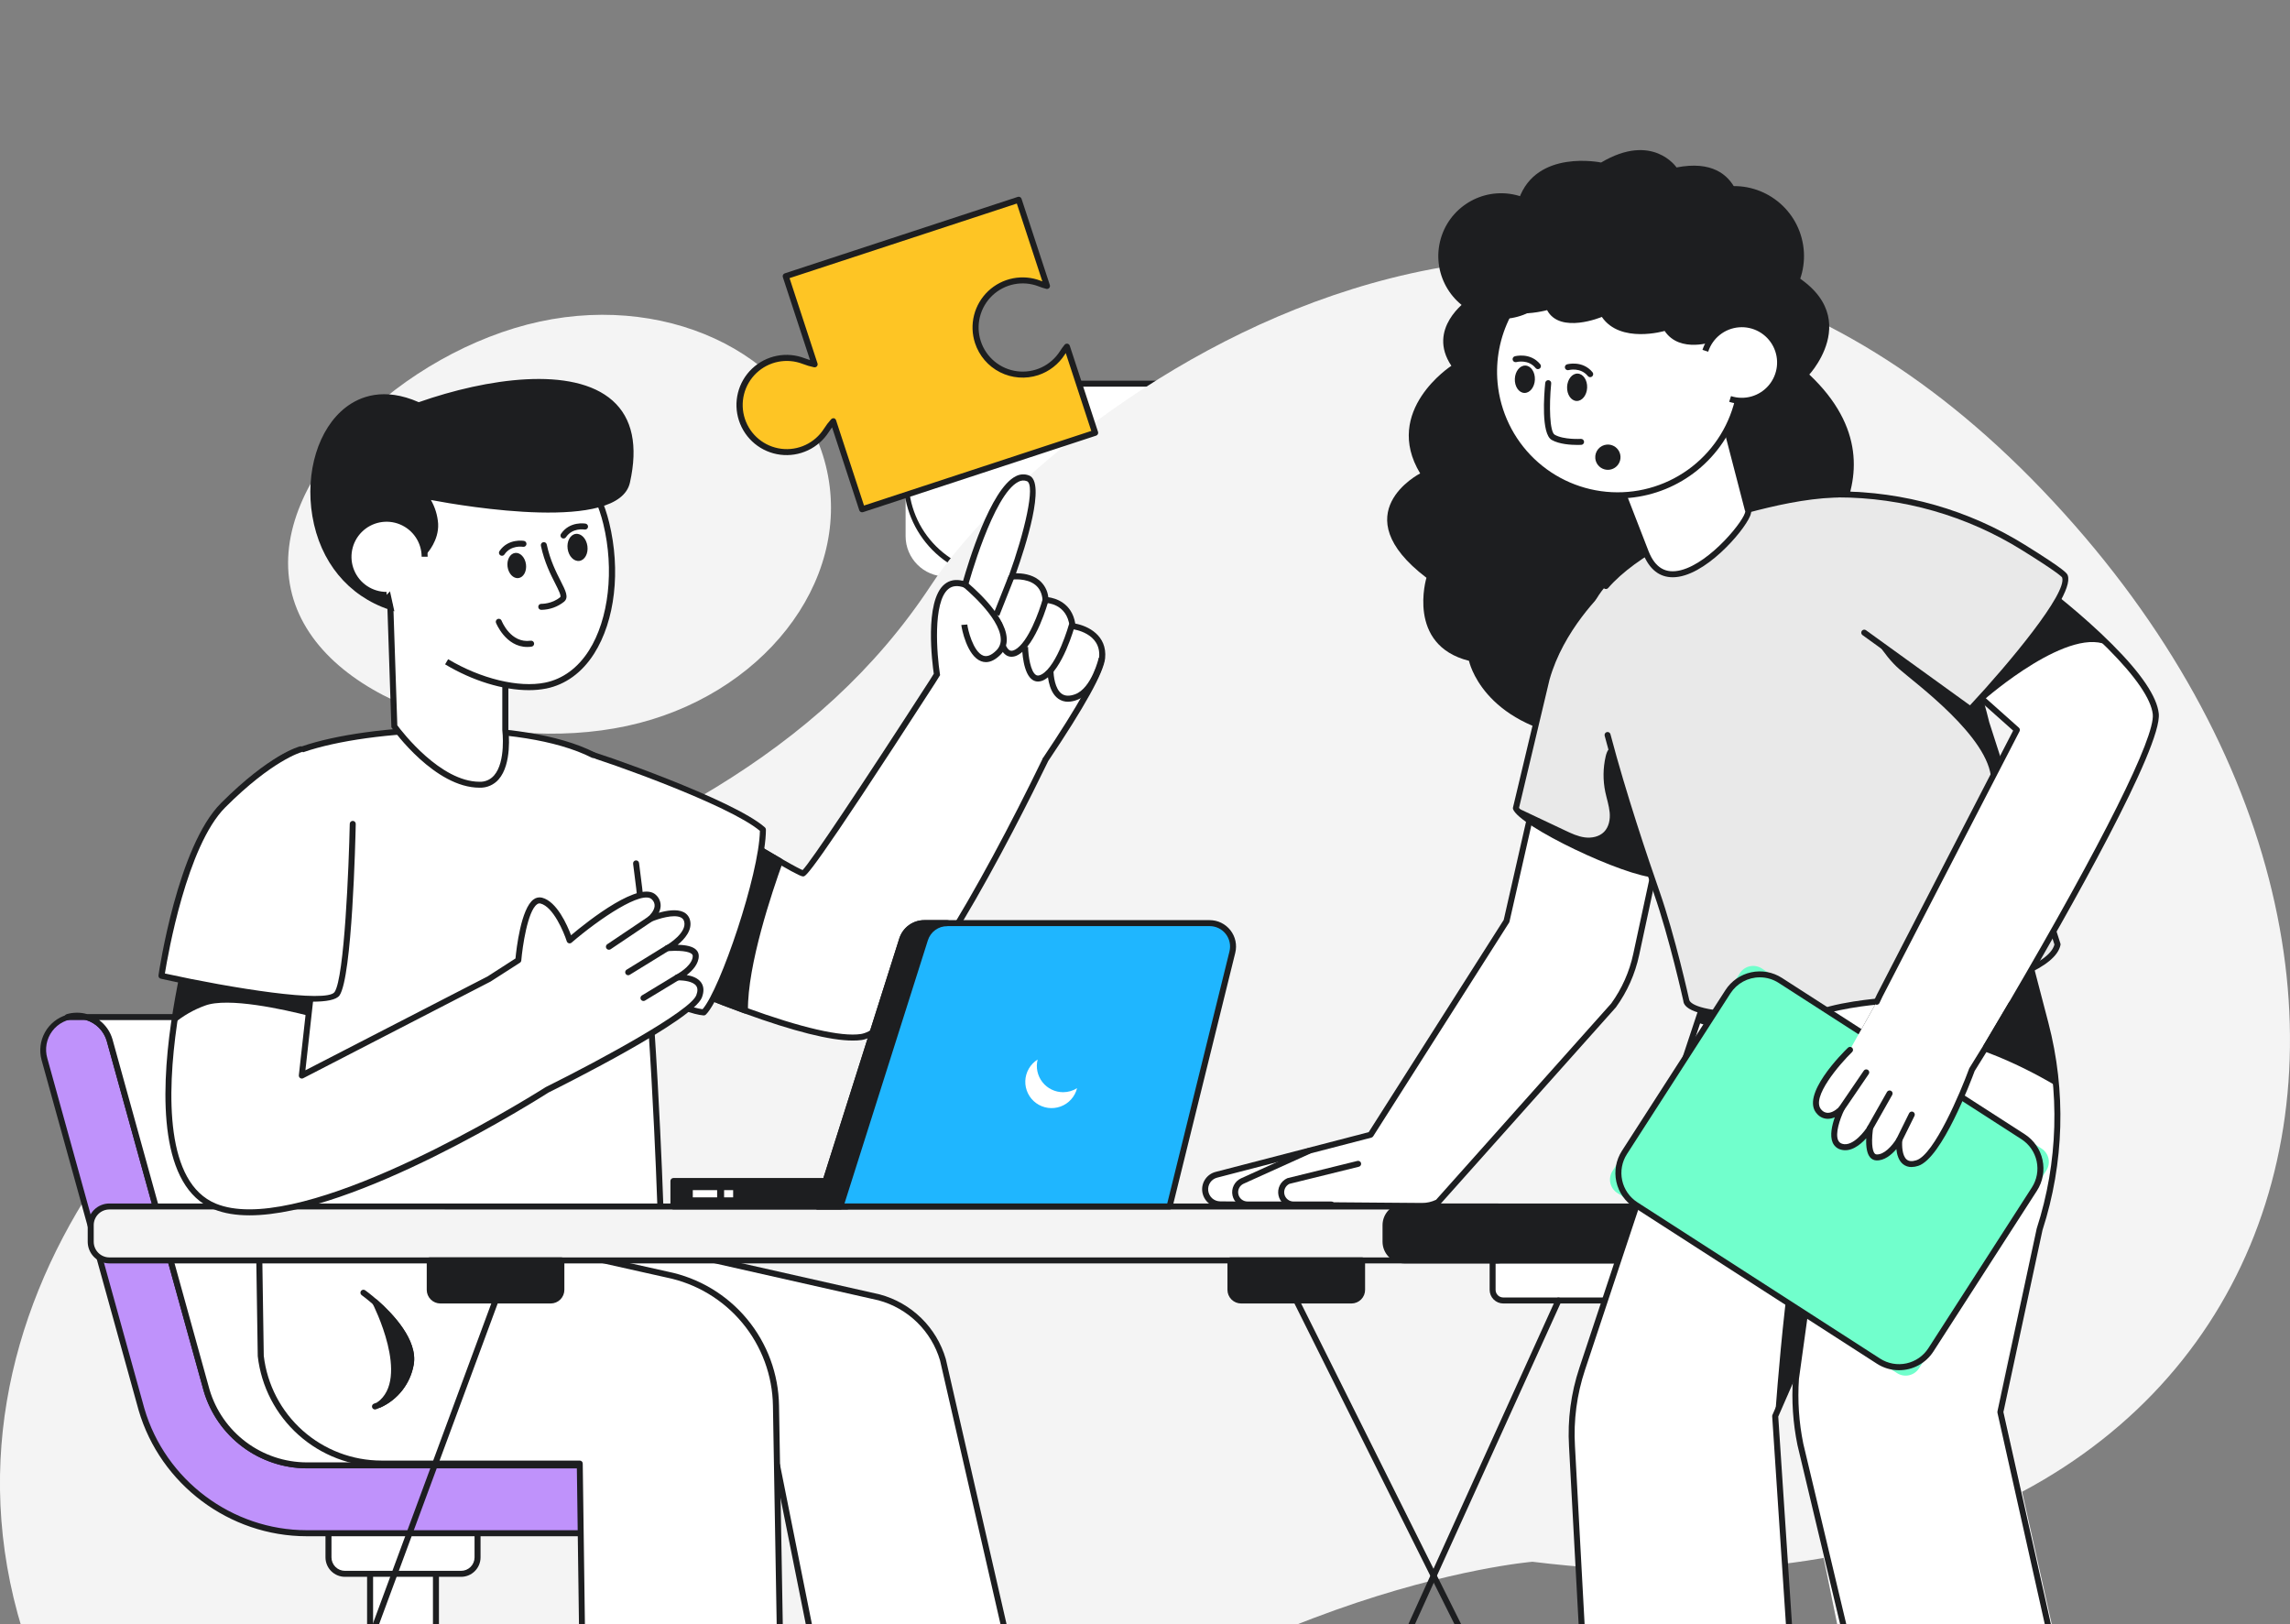 <svg width="406" height="288" viewBox="0 0 406 288" fill="none" xmlns="http://www.w3.org/2000/svg">
<rect x="0" y="0" width="406" height="288" fill="#808080" stroke="none"/>
<g clip-path="url(#clip0_2251_2213)">
<path d="M238.282 68.024H167.717C163.762 68.024 160.556 71.232 160.556 75.188V95.053C160.556 99.009 163.762 102.216 167.717 102.216H238.282C242.238 102.216 245.444 99.009 245.444 95.053V75.188C245.444 71.232 242.238 68.024 238.282 68.024Z" fill="white"/>
<path d="M228.351 102.748H177.646C173.007 102.696 168.575 100.816 165.312 97.516C162.049 94.215 160.219 89.761 160.219 85.12C160.219 80.479 162.049 76.025 165.312 72.725C168.575 69.424 173.007 67.544 177.646 67.492H228.351C232.991 67.544 237.423 69.424 240.686 72.725C243.948 76.025 245.778 80.479 245.778 85.12C245.778 89.761 243.948 94.215 240.686 97.516C237.423 100.816 232.991 102.696 228.351 102.748ZM177.646 68.557C175.472 68.557 173.318 68.985 171.309 69.817C169.3 70.65 167.474 71.87 165.936 73.408C164.398 74.946 163.178 76.772 162.346 78.782C161.514 80.792 161.086 82.946 161.086 85.121C161.086 87.297 161.514 89.451 162.346 91.46C163.178 93.47 164.398 95.296 165.936 96.834C167.474 98.372 169.3 99.593 171.309 100.425C173.318 101.258 175.472 101.686 177.646 101.686H228.351C232.743 101.686 236.956 99.941 240.061 96.834C243.167 93.728 244.912 89.514 244.912 85.121C244.912 80.728 243.167 76.515 240.061 73.408C236.956 70.302 232.743 68.557 228.351 68.557H177.646Z" fill="#1D1E20"/>
<path d="M196.158 99.232L209.589 115.594L208.012 95.749" fill="white"/>
<path d="M210.252 117.242L195.748 99.569L196.57 98.896L208.925 113.949L207.483 95.792L208.542 95.707L210.252 117.242Z" fill="#1D1E20"/>
<path d="M220.27 85.121C220.269 85.855 220.051 86.572 219.643 87.181C219.235 87.791 218.655 88.266 217.977 88.546C217.299 88.826 216.554 88.898 215.835 88.755C215.116 88.611 214.455 88.258 213.937 87.739C213.419 87.22 213.066 86.559 212.923 85.839C212.78 85.12 212.854 84.374 213.135 83.696C213.416 83.019 213.891 82.44 214.501 82.032C215.111 81.625 215.828 81.407 216.561 81.407C217.048 81.407 217.531 81.503 217.981 81.69C218.432 81.877 218.841 82.15 219.185 82.495C219.53 82.84 219.803 83.25 219.989 83.7C220.175 84.151 220.27 84.634 220.27 85.121Z" fill="#E9E9E9"/>
<path d="M193.152 85.121C193.152 85.856 192.935 86.574 192.527 87.185C192.119 87.795 191.539 88.272 190.86 88.553C190.182 88.834 189.436 88.907 188.715 88.764C187.995 88.621 187.333 88.268 186.814 87.749C186.295 87.229 185.941 86.568 185.797 85.847C185.654 85.127 185.727 84.38 186.008 83.702C186.288 83.023 186.764 82.443 187.374 82.034C187.985 81.626 188.702 81.408 189.437 81.407C190.422 81.407 191.366 81.799 192.063 82.495C192.76 83.191 193.152 84.136 193.152 85.121Z" fill="#E9E9E9"/>
<path d="M206.71 85.121C206.71 85.856 206.492 86.573 206.084 87.183C205.676 87.793 205.096 88.269 204.418 88.549C203.739 88.83 202.993 88.903 202.274 88.76C201.554 88.616 200.893 88.262 200.374 87.743C199.855 87.224 199.502 86.562 199.359 85.843C199.216 85.123 199.29 84.376 199.571 83.698C199.852 83.02 200.327 82.44 200.937 82.033C201.548 81.625 202.265 81.407 202.999 81.407C203.487 81.407 203.969 81.503 204.42 81.69C204.87 81.877 205.279 82.15 205.624 82.495C205.969 82.84 206.242 83.25 206.428 83.7C206.615 84.151 206.71 84.634 206.71 85.121Z" fill="#1FB6FF"/>
<path d="M309.427 57.628C316.183 56.531 320.771 50.164 319.675 43.406C318.578 36.648 312.212 32.059 305.456 33.156C298.699 34.253 294.111 40.62 295.208 47.378C296.305 54.136 302.671 58.725 309.427 57.628Z" fill="#1D1E20"/>
<path d="M271.689 276.899C271.689 276.899 214.764 281.575 162.299 331.588C109.833 381.6 25.415 351.9 4.864 291.761C-15.686 231.621 32.948 178.382 73.21 163.883C113.471 149.385 145.275 133.851 165.095 103.719C184.915 73.587 278.604 -0.441 362.152 86.936C445.7 174.313 406.757 293.457 271.689 276.899Z" fill="#F4F4F4"/>
<path d="M95.668 57.022C71.803 62.184 47.283 84.674 51.564 104.467C55.845 124.261 87.306 133.86 111.171 128.706C135.037 123.551 150.912 103.307 146.631 83.503C142.35 63.698 119.533 51.859 95.668 57.022Z" fill="#F4F4F4"/>
<path d="M195.394 116.643C195.082 119.714 189.555 128.431 185.376 134.657C184.944 135.515 162.615 182.356 152.706 183.841C148.494 184.474 140.239 182.1 132.098 179.139C125.713 176.827 119.408 174.146 115.178 172.285C112.019 170.891 110.022 169.951 110.022 169.951L125.254 144.853C125.254 144.853 128.4 146.8 131.998 148.977C134.119 150.258 136.401 151.618 138.289 152.707C140.455 153.956 142.105 154.845 142.412 154.845C143.425 154.845 165.242 120.963 165.669 120.313L166.115 119.591C166.115 119.591 163.185 100.853 171.121 103.674C171.121 103.674 176.821 82.614 182.253 84.816C185.258 86.025 179.358 102.234 179.358 102.234C179.358 102.234 185.002 101.445 185.369 106.373C185.369 106.373 189.639 106.389 190.16 111.025C190.16 111.007 195.875 111.675 195.394 116.643Z" fill="white"/>
<path d="M151.17 184.49C147.205 184.49 140.74 182.869 131.906 179.655C126.824 177.814 121.116 175.502 114.947 172.788C111.817 171.405 109.798 170.457 109.778 170.448L109.243 170.196L125.081 144.119L125.526 144.402C125.557 144.422 128.71 146.372 132.263 148.523C134.725 150.009 136.898 151.296 138.545 152.246C141.061 153.696 141.971 154.135 142.298 154.264C143.734 152.801 152.276 140.046 164.859 120.571L165.554 119.458C165.309 117.779 163.831 106.596 167.442 103.601C168.332 102.86 169.445 102.653 170.747 102.987C171.569 100.092 175.59 86.676 180.082 84.445C180.443 84.248 180.843 84.133 181.253 84.109C181.663 84.085 182.074 84.151 182.455 84.304C185.498 85.529 181.763 97.037 180.129 101.635C181.148 101.635 182.903 101.793 184.221 102.857C185.142 103.613 185.73 104.701 185.857 105.886C187.037 106.048 190.022 106.83 190.639 110.562C192.852 110.958 196.331 112.633 195.928 116.712C195.675 119.217 192.28 125.35 185.837 134.94L185.699 135.225C180.274 146.415 161.878 183.031 152.782 184.394C152.248 184.465 151.709 184.497 151.17 184.49ZM110.766 169.735C111.563 170.105 113.199 170.849 115.377 171.815C121.523 174.52 127.207 176.823 132.269 178.656C142.109 182.236 149.149 183.853 152.617 183.332C159.429 182.31 173.675 157.566 184.735 134.751L184.833 134.551V134.453L184.955 134.326C191.115 125.154 194.635 118.857 194.864 116.594C195.296 112.214 190.312 111.571 190.098 111.546L189.682 111.497L189.633 111.079C189.172 106.984 185.521 106.899 185.365 106.899H184.877L184.84 106.411C184.753 105.231 184.323 104.32 183.562 103.706C181.974 102.423 179.463 102.757 179.439 102.759L178.564 102.882L178.867 102.051C181.62 94.48 183.626 85.939 182.066 85.311C181.823 85.216 181.562 85.176 181.302 85.194C181.042 85.213 180.79 85.289 180.563 85.418C176.053 87.658 171.678 103.652 171.636 103.813L171.484 104.367L170.943 104.173C169.77 103.757 168.849 103.844 168.129 104.438C165.338 106.754 166.108 116.102 166.64 119.509L166.671 119.7L165.761 121.159C143.648 155.386 142.873 155.386 142.412 155.386C142.189 155.386 141.853 155.386 138.022 153.177C136.368 152.224 134.191 150.933 131.724 149.445C128.957 147.771 126.432 146.216 125.43 145.597L110.766 169.735Z" fill="#1D1E20"/>
<path d="M138.289 152.707C136.468 157.74 131.987 170.967 132.087 179.15C125.702 176.838 119.397 174.157 115.167 172.296C114.054 170.002 113.164 168.116 113.164 167.965C113.164 167.584 126.112 152.852 126.112 152.852C126.112 152.852 128.921 150.334 132.002 148.978C134.119 150.258 136.401 151.618 138.289 152.707Z" fill="#1D1E20"/>
<path d="M132.087 179.682C132.025 179.682 131.964 179.671 131.906 179.651C126.824 177.809 121.116 175.498 114.947 172.784C114.831 172.732 114.737 172.641 114.682 172.527C112.629 168.277 112.629 168.147 112.629 167.965C112.629 167.707 112.629 167.384 125.709 152.5L125.753 152.456C125.871 152.351 128.66 149.866 131.784 148.492C131.862 148.458 131.947 148.443 132.031 148.448C132.116 148.454 132.199 148.479 132.271 148.523C134.734 150.008 136.906 151.296 138.554 152.246C138.66 152.311 138.74 152.41 138.781 152.527C138.821 152.644 138.82 152.772 138.776 152.888C136.889 158.105 132.51 171.107 132.608 179.143C132.609 179.214 132.596 179.284 132.57 179.349C132.543 179.415 132.504 179.474 132.455 179.524C132.405 179.575 132.346 179.614 132.281 179.641C132.216 179.668 132.146 179.682 132.076 179.682H132.087ZM115.555 171.888C121.343 174.436 126.728 176.62 131.559 178.393C131.719 170.376 135.72 158.292 137.637 152.943C136.094 152.053 134.146 150.892 131.962 149.576C129.237 150.839 126.746 152.997 126.485 153.228C121.764 158.601 114.733 166.682 113.743 168.032C113.901 168.41 114.364 169.423 115.555 171.888Z" fill="#1D1E20"/>
<path d="M179.341 116.445C179.028 116.446 178.721 116.364 178.45 116.207C176.643 115.153 176.52 110.813 176.511 110.324L177.575 110.306C177.602 111.931 178.021 114.719 178.985 115.287C179.152 115.383 179.43 115.479 179.964 115.189C182.313 113.9 184.287 108.286 184.862 106.22L185.888 106.5C185.799 106.819 183.709 114.354 180.485 116.12C180.138 116.325 179.744 116.437 179.341 116.445Z" fill="#1D1E20"/>
<path d="M184.038 120.836C183.725 120.837 183.418 120.755 183.148 120.598C181.34 119.545 181.217 115.205 181.208 114.715L182.273 114.697C182.299 116.322 182.718 119.11 183.682 119.678C183.849 119.774 184.127 119.87 184.661 119.58C187.489 118.021 189.528 110.673 189.548 110.611L190.572 110.891C190.485 111.21 188.395 118.743 185.171 120.511C184.827 120.714 184.437 120.825 184.038 120.836Z" fill="#1D1E20"/>
<path d="M189.352 124.419C188.733 124.428 188.126 124.24 187.62 123.882C185.703 122.524 185.715 119.057 185.717 118.91H186.779C186.779 119.758 187.021 122.148 188.237 123.007C188.831 123.428 189.599 123.453 190.588 123.101C193.555 122.023 194.8 116.643 194.818 116.594L195.855 116.817C195.799 117.06 194.473 122.814 190.957 124.089C190.446 124.293 189.902 124.404 189.352 124.419Z" fill="#1D1E20"/>
<path d="M171.124 103.659C171.124 103.659 181.048 111.731 176.983 115.728C172.918 119.725 171.055 111.925 170.972 110.762" fill="white"/>
<path d="M174.801 117.396C174.507 117.395 174.215 117.341 173.94 117.235C171.449 116.298 170.487 111.462 170.438 110.805L171.498 110.724C171.556 111.504 172.515 115.563 174.314 116.24C174.982 116.492 175.756 116.193 176.611 115.349C176.896 115.079 177.116 114.749 177.257 114.383C177.398 114.018 177.456 113.625 177.426 113.234C177.244 109.364 170.852 104.124 170.788 104.073L171.455 103.247C171.734 103.47 178.281 108.843 178.486 113.185C178.523 113.725 178.44 114.267 178.244 114.772C178.048 115.277 177.744 115.732 177.353 116.106C176.484 116.966 175.63 117.396 174.801 117.396Z" fill="#1D1E20"/>
<path d="M178.857 102.01L176.171 108.788L177.159 109.179L179.844 102.402L178.857 102.01Z" fill="#1D1E20"/>
<path d="M135.261 147.08C135.261 154.767 128.013 176.271 124.771 179.493C117.685 178.981 86.903 160.405 86.903 160.405L103.486 133.373C105.539 133.805 129.716 142.161 135.261 147.08Z" fill="white"/>
<path d="M124.771 180.036H124.734C117.61 179.522 87.889 161.634 86.627 160.873C86.507 160.799 86.42 160.681 86.387 160.543C86.354 160.406 86.376 160.261 86.449 160.14L103.026 133.103C103.083 133.01 103.168 132.938 103.268 132.895C103.369 132.852 103.48 132.84 103.587 132.863C105.868 133.339 130.079 141.783 135.613 146.695C135.669 146.746 135.714 146.807 135.745 146.876C135.775 146.944 135.791 147.019 135.791 147.094C135.791 155.135 128.445 176.605 125.148 179.883C125.048 179.982 124.912 180.037 124.771 180.036ZM87.636 160.229C91.447 162.507 117.734 178.11 124.562 178.934C127.703 175.342 134.58 155.081 134.727 147.314C129.202 142.669 107.407 134.983 103.727 133.972L87.636 160.229Z" fill="#1D1E20"/>
<path d="M313.135 46.35C313.135 46.35 314.744 43.444 308.905 39.474C308.905 39.474 309.709 27.267 297.24 29.689C297.24 29.689 293.01 23.392 283.864 28.816C283.864 28.816 272.399 26.396 269.283 35.307C269.283 35.307 261.936 35.405 261.84 42.475C261.84 42.475 257.214 47.61 260.03 53.326C260.03 53.326 252.891 58.265 257.317 64.854C257.317 64.854 245.048 72.797 251.784 83.937C251.784 83.937 237.906 91.009 252.898 102.439C252.898 102.439 249.278 114.354 260.44 117.164C260.44 117.164 262.742 128.389 279.937 130.908C297.133 133.426 317.058 103.118 317.058 103.118C317.058 103.118 340.489 85.001 320.778 66.404C320.778 66.404 332.543 53.714 313.135 46.35Z" fill="#1D1E20"/>
<path d="M295.485 144.152L290.087 169.225C289.389 172.479 288.025 175.553 286.08 178.252L254.937 213.156C254.049 213.602 253.069 213.831 252.076 213.824L216.307 213.533C215.655 213.527 215.027 213.282 214.542 212.845C214.062 212.402 213.756 211.803 213.678 211.155C213.61 210.518 213.772 209.878 214.136 209.352C214.5 208.825 215.04 208.446 215.659 208.284L231.112 204.276L242.995 201.19L267.097 163.3L272.662 138.806L295.485 144.152Z" fill="white"/>
<path d="M252.107 214.361H252.074L216.303 214.07C215.521 214.06 214.769 213.767 214.186 213.246C213.611 212.715 213.244 211.998 213.15 211.222C213.063 210.457 213.255 209.686 213.692 209.052C214.13 208.418 214.782 207.964 215.528 207.775L242.659 200.732L266.598 163.1L272.146 138.692C272.161 138.624 272.19 138.559 272.231 138.502C272.272 138.445 272.323 138.396 272.383 138.359C272.443 138.322 272.509 138.297 272.578 138.285C272.647 138.274 272.718 138.276 272.787 138.292L295.606 143.636C295.741 143.668 295.859 143.752 295.934 143.869C296.008 143.987 296.033 144.13 296.004 144.266L290.608 169.348C289.896 172.676 288.499 175.818 286.505 178.575L286.471 178.618L255.333 213.522C255.288 213.571 255.234 213.612 255.175 213.642C254.222 214.117 253.172 214.364 252.107 214.361ZM273.065 139.447L267.615 163.423C267.602 163.482 267.578 163.539 267.544 163.59L243.445 201.48C243.371 201.591 243.258 201.67 243.129 201.702L215.793 208.797C215.295 208.923 214.86 209.226 214.569 209.649C214.277 210.072 214.149 210.587 214.208 211.097C214.27 211.617 214.517 212.098 214.902 212.453C215.292 212.8 215.794 212.995 216.316 213.001L252.08 213.29C252.955 213.293 253.818 213.098 254.607 212.72L285.659 177.912C287.559 175.28 288.89 172.282 289.568 169.107L294.855 144.544L273.065 139.447Z" fill="#1D1E20"/>
<path d="M231.955 204.096L220.261 209.396C219.866 209.574 219.533 209.867 219.306 210.236C219.078 210.605 218.966 211.033 218.983 211.467C219.006 212.029 219.245 212.561 219.651 212.952C220.057 213.342 220.598 213.56 221.16 213.56H227.864" fill="white"/>
<path d="M227.864 214.09H221.16C220.541 214.089 219.941 213.876 219.46 213.487C218.978 213.097 218.644 212.555 218.514 211.949C218.384 211.344 218.465 210.712 218.744 210.159C219.023 209.606 219.483 209.165 220.047 208.91L231.742 203.613C231.805 203.583 231.874 203.567 231.944 203.564C232.014 203.562 232.084 203.573 232.149 203.597C232.215 203.621 232.275 203.658 232.327 203.706C232.378 203.754 232.419 203.811 232.449 203.874C232.478 203.938 232.494 204.007 232.497 204.077C232.5 204.147 232.489 204.216 232.464 204.282C232.44 204.348 232.403 204.408 232.355 204.459C232.308 204.511 232.251 204.552 232.187 204.581L220.479 209.874C220.136 210.03 219.857 210.298 219.688 210.635C219.518 210.971 219.47 211.355 219.549 211.724C219.629 212.092 219.832 212.422 220.125 212.658C220.419 212.894 220.784 213.023 221.16 213.023H227.864C227.936 213.018 228.009 213.028 228.078 213.053C228.146 213.078 228.209 213.116 228.262 213.166C228.315 213.215 228.357 213.276 228.386 213.342C228.415 213.409 228.43 213.481 228.43 213.554C228.43 213.627 228.415 213.699 228.386 213.766C228.357 213.832 228.315 213.893 228.262 213.942C228.209 213.992 228.146 214.03 228.078 214.055C228.009 214.08 227.936 214.09 227.864 214.085V214.09Z" fill="#1D1E20"/>
<path d="M240.785 206.345L228.418 209.396C228.023 209.575 227.69 209.867 227.462 210.236C227.234 210.605 227.121 211.033 227.138 211.467C227.16 212.029 227.399 212.561 227.805 212.952C228.211 213.342 228.752 213.56 229.315 213.56H236.02" fill="white"/>
<path d="M236.02 214.09H229.315C228.696 214.089 228.096 213.876 227.614 213.487C227.133 213.098 226.799 212.555 226.669 211.949C226.539 211.344 226.62 210.712 226.899 210.159C227.178 209.606 227.638 209.165 228.202 208.91C228.232 208.896 228.263 208.886 228.295 208.879L240.662 205.831C240.73 205.814 240.8 205.811 240.869 205.821C240.938 205.832 241.004 205.856 241.064 205.892C241.123 205.928 241.175 205.976 241.217 206.032C241.258 206.088 241.288 206.152 241.304 206.219C241.321 206.287 241.324 206.357 241.314 206.426C241.303 206.495 241.279 206.561 241.243 206.621C241.207 206.681 241.16 206.733 241.103 206.774C241.047 206.815 240.984 206.845 240.916 206.862L228.6 209.899C228.266 210.062 227.997 210.334 227.836 210.67C227.676 211.006 227.634 211.386 227.718 211.749C227.801 212.112 228.005 212.436 228.296 212.668C228.586 212.9 228.947 213.027 229.319 213.028H236.025C236.098 213.023 236.17 213.033 236.239 213.058C236.307 213.082 236.37 213.121 236.423 213.17C236.476 213.22 236.519 213.28 236.548 213.347C236.576 213.414 236.591 213.486 236.591 213.559C236.591 213.632 236.576 213.704 236.548 213.77C236.519 213.837 236.476 213.897 236.423 213.947C236.37 213.997 236.307 214.035 236.239 214.06C236.17 214.084 236.098 214.095 236.025 214.09H236.02Z" fill="#1D1E20"/>
<path d="M302.885 122.996L296.946 147.368L295.205 154.522C293.9 157.745 269.741 146.284 268.742 143.269L268.777 143.128L274.2 120.393C277.066 110.15 285.643 102.911 285.643 102.911L302.885 122.996Z" fill="#E9E9E9"/>
<path d="M293.802 155.62H293.626C287.983 155.438 269.24 146.446 268.247 143.438C268.22 143.341 268.22 143.238 268.247 143.142L268.283 143.001L273.704 120.271C276.585 109.961 284.966 102.806 285.32 102.506C285.428 102.416 285.566 102.371 285.706 102.383C285.845 102.394 285.975 102.46 286.066 102.566L303.304 122.653C303.359 122.717 303.398 122.794 303.418 122.876C303.437 122.958 303.437 123.043 303.417 123.125L295.726 154.652C295.72 154.677 295.711 154.701 295.701 154.725C295.461 155.32 294.822 155.62 293.802 155.62ZM269.314 143.226C270.65 145.74 288.188 154.38 293.669 154.554C294.366 154.578 294.65 154.44 294.715 154.344L302.313 123.136L285.592 103.659C283.891 105.218 277.15 111.805 274.712 120.529L269.314 143.226Z" fill="#1D1E20"/>
<path d="M296.946 147.368L295.205 154.522C293.9 157.744 269.741 146.283 268.742 143.268L268.777 143.128L277.497 147.248C278.611 147.775 279.744 148.308 280.964 148.468C282.184 148.628 283.526 148.365 284.39 147.488C285.254 146.611 285.503 145.261 285.383 144.037C285.263 142.812 284.862 141.623 284.606 140.414C284.171 138.324 284.197 136.165 284.679 134.085C285.699 129.705 289.29 135.751 290.185 137.107C292.381 140.434 294.576 143.764 296.77 147.096C296.834 147.187 296.895 147.277 296.946 147.368Z" fill="#1D1E20"/>
<path d="M77.29 275.457H65.614V352.428H77.29V275.457Z" fill="white"/>
<path d="M77.29 352.96H65.614C65.472 352.96 65.337 352.904 65.237 352.804C65.138 352.705 65.082 352.569 65.082 352.428V275.457C65.082 275.315 65.138 275.18 65.237 275.08C65.337 274.98 65.472 274.924 65.614 274.924H77.29C77.431 274.924 77.567 274.98 77.666 275.08C77.766 275.18 77.822 275.315 77.822 275.457V352.428C77.822 352.569 77.766 352.705 77.666 352.804C77.567 352.904 77.431 352.96 77.29 352.96ZM66.146 351.898H76.758V275.989H66.146V351.898Z" fill="#1D1E20"/>
<path d="M81.745 268.284H61.159C59.546 268.284 58.238 269.592 58.238 271.206V276.116C58.238 277.729 59.546 279.037 61.159 279.037H81.745C83.358 279.037 84.666 277.729 84.666 276.116V271.206C84.666 269.592 83.358 268.284 81.745 268.284Z" fill="white"/>
<path d="M81.745 279.571H61.159C60.245 279.571 59.368 279.209 58.721 278.563C58.073 277.917 57.708 277.041 57.706 276.126V271.208C57.707 270.292 58.071 269.414 58.719 268.767C59.366 268.119 60.243 267.755 61.159 267.754H81.745C82.66 267.755 83.538 268.119 84.185 268.767C84.832 269.414 85.197 270.292 85.198 271.208V276.126C85.195 277.041 84.831 277.917 84.183 278.563C83.536 279.209 82.659 279.571 81.745 279.571ZM61.159 268.818C60.525 268.819 59.918 269.071 59.47 269.519C59.022 269.966 58.769 270.574 58.768 271.208V276.126C58.77 276.759 59.023 277.366 59.471 277.812C59.919 278.259 60.526 278.51 61.159 278.509H81.745C82.377 278.51 82.984 278.259 83.432 277.812C83.88 277.365 84.132 276.759 84.134 276.126V271.208C84.133 270.574 83.881 269.967 83.433 269.519C82.986 269.071 82.378 268.819 81.745 268.818H61.159Z" fill="#1D1E20"/>
<path d="M103.987 271.845H54.376C40.907 271.845 28.863 262.813 25.085 249.882L7.881 187.79C7.433 186.257 7.613 184.61 8.379 183.21C9.146 181.81 10.438 180.772 11.969 180.325C13.501 179.877 15.148 180.056 16.548 180.823C17.948 181.59 18.985 182.882 19.433 184.414L36.637 246.506C37.772 250.336 40.111 253.697 43.306 256.093C46.501 258.488 50.383 259.791 54.376 259.807H103.987C105.583 259.807 107.114 260.441 108.242 261.57C109.371 262.698 110.005 264.229 110.005 265.826C110.005 267.422 109.371 268.953 108.242 270.082C107.114 271.21 105.583 271.845 103.987 271.845Z" fill="#BF92FB"/>
<path d="M103.987 272.376H54.376C40.673 272.376 28.42 263.187 24.575 250.031L7.369 187.932C6.92 186.276 7.139 184.509 7.978 183.013C8.817 181.516 10.21 180.408 11.858 179.928C13.505 179.448 15.275 179.634 16.787 180.445C18.299 181.256 19.432 182.628 19.943 184.267L37.145 246.364C38.246 250.083 40.517 253.348 43.62 255.675C46.723 258.001 50.493 259.265 54.371 259.279H103.983C104.853 259.263 105.718 259.42 106.526 259.742C107.335 260.064 108.071 260.544 108.692 261.154C109.313 261.764 109.806 262.491 110.143 263.294C110.48 264.097 110.653 264.958 110.653 265.829C110.653 266.699 110.48 267.561 110.143 268.364C109.806 269.166 109.313 269.894 108.692 270.504C108.071 271.113 107.335 271.593 106.526 271.915C105.718 272.237 104.853 272.395 103.983 272.379L103.987 272.376ZM13.653 180.615C12.802 180.615 11.962 180.814 11.201 181.195C10.439 181.577 9.777 182.13 9.266 182.812C8.756 183.493 8.411 184.284 8.259 185.123C8.107 185.961 8.152 186.823 8.391 187.64L25.597 249.733C29.308 262.425 41.143 271.305 54.376 271.305H103.987C105.442 271.305 106.837 270.727 107.866 269.698C108.895 268.669 109.473 267.274 109.473 265.819C109.473 264.364 108.895 262.968 107.866 261.939C106.837 260.91 105.442 260.332 103.987 260.332H54.376C50.267 260.317 46.272 258.978 42.983 256.513C39.695 254.049 37.288 250.589 36.121 246.649L18.921 184.556C18.586 183.419 17.892 182.42 16.942 181.71C15.993 180.999 14.839 180.615 13.653 180.615Z" fill="#1D1E20"/>
<path d="M124.916 271.844C126.512 271.844 128.043 271.21 129.171 270.082C130.3 268.953 130.934 267.422 130.934 265.826C130.934 264.229 130.3 262.698 129.171 261.57C128.043 260.441 126.512 259.807 124.916 259.807H85.289C81.296 259.791 77.414 258.489 74.219 256.094C71.023 253.698 68.685 250.336 67.551 246.506L50.344 184.414C50.123 183.655 49.755 182.947 49.26 182.331C48.765 181.714 48.154 181.202 47.461 180.822C46.767 180.442 46.006 180.203 45.221 180.118C44.435 180.032 43.64 180.103 42.882 180.326H11.968C12.727 180.103 13.522 180.032 14.308 180.117C15.094 180.202 15.855 180.441 16.548 180.821C17.242 181.201 17.854 181.713 18.348 182.33C18.843 182.946 19.212 183.655 19.433 184.414L36.637 246.506C37.772 250.336 40.111 253.697 43.306 256.093C46.501 258.488 50.383 259.791 54.376 259.807H103.987C105.583 259.807 107.114 260.441 108.242 261.57C109.371 262.698 110.005 264.229 110.005 265.826C110.005 267.422 109.371 268.953 108.242 270.082C107.114 271.21 105.583 271.844 103.987 271.844H124.916Z" fill="white"/>
<path d="M124.916 272.377H103.989C103.848 272.377 103.713 272.321 103.613 272.221C103.513 272.121 103.457 271.986 103.457 271.845C103.457 271.703 103.513 271.568 103.613 271.468C103.713 271.368 103.848 271.312 103.989 271.312C105.444 271.312 106.84 270.734 107.868 269.705C108.897 268.676 109.475 267.281 109.475 265.826C109.475 264.37 108.897 262.975 107.868 261.946C106.84 260.917 105.444 260.339 103.989 260.339H54.376C50.267 260.324 46.272 258.985 42.983 256.52C39.695 254.055 37.288 250.596 36.121 246.656L18.921 184.556C18.665 183.685 18.196 182.89 17.558 182.244C16.919 181.598 16.13 181.121 15.261 180.856H11.968C11.841 180.854 11.718 180.807 11.623 180.723C11.527 180.639 11.464 180.524 11.447 180.398C11.429 180.272 11.457 180.143 11.526 180.036C11.594 179.929 11.699 179.85 11.821 179.813C12.992 179.471 14.235 179.464 15.41 179.793H42.813C44.473 179.332 46.248 179.543 47.754 180.38C49.261 181.217 50.377 182.613 50.863 184.267L68.069 246.366C69.17 250.086 71.441 253.351 74.544 255.677C77.647 258.004 81.418 259.268 85.296 259.281H124.923C125.793 259.265 126.657 259.423 127.466 259.745C128.275 260.067 129.011 260.547 129.632 261.156C130.253 261.766 130.746 262.494 131.083 263.296C131.42 264.099 131.593 264.961 131.593 265.831C131.593 266.702 131.42 267.563 131.083 268.366C130.746 269.169 130.253 269.896 129.632 270.506C129.011 271.116 128.275 271.596 127.466 271.918C126.657 272.24 125.793 272.397 124.923 272.381L124.916 272.377ZM107.551 271.312H124.916C126.371 271.312 127.766 270.734 128.795 269.705C129.824 268.676 130.401 267.281 130.401 265.826C130.401 264.37 129.824 262.975 128.795 261.946C127.766 260.917 126.371 260.339 124.916 260.339H107.551C108.465 260.933 109.216 261.746 109.736 262.704C110.256 263.663 110.528 264.736 110.528 265.826C110.528 266.916 110.256 267.989 109.736 268.947C109.216 269.905 108.465 270.718 107.551 271.312ZM17.574 180.856C18.714 181.704 19.546 182.902 19.943 184.267L37.145 246.364C38.246 250.083 40.516 253.348 43.62 255.675C46.723 258.001 50.493 259.265 54.371 259.279H79.067C76.207 258.278 73.625 256.612 71.535 254.418C69.445 252.223 67.906 249.564 67.045 246.658L49.834 184.556C49.424 183.162 48.477 181.988 47.202 181.29C45.928 180.593 44.428 180.429 43.033 180.836C42.984 180.849 42.934 180.856 42.884 180.856H17.574Z" fill="#1D1E20"/>
<path d="M82.379 205.996H110.875L117.082 221.262L155.876 230.022C158.554 230.736 161.002 232.129 162.982 234.068C164.962 236.007 166.408 238.425 167.179 241.087L188.137 332.546L152.568 333.775L137.77 259.807H86.954L82.379 205.996Z" fill="white"/>
<path d="M152.573 334.304C152.45 334.305 152.331 334.263 152.236 334.185C152.141 334.107 152.076 333.999 152.052 333.879L137.325 260.339H86.954C86.821 260.339 86.693 260.289 86.595 260.198C86.496 260.108 86.436 259.984 86.425 259.851L81.85 206.042C81.843 205.969 81.852 205.895 81.876 205.825C81.9 205.755 81.938 205.691 81.987 205.637C82.037 205.582 82.098 205.539 82.165 205.51C82.233 205.48 82.306 205.465 82.38 205.465H110.875C110.981 205.465 111.084 205.497 111.171 205.555C111.259 205.614 111.327 205.697 111.367 205.795L117.469 220.805L155.983 229.503C158.75 230.246 161.279 231.688 163.328 233.691C165.376 235.693 166.875 238.19 167.68 240.939L188.646 332.425C188.664 332.502 188.665 332.581 188.649 332.658C188.632 332.735 188.599 332.808 188.551 332.87C188.503 332.933 188.442 332.984 188.373 333.019C188.303 333.055 188.226 333.075 188.148 333.077L152.577 334.307L152.573 334.304ZM87.442 259.277H137.77C137.893 259.276 138.012 259.319 138.107 259.396C138.202 259.474 138.267 259.582 138.291 259.702L153.005 333.236L187.48 332.044L166.665 241.216C165.91 238.65 164.51 236.322 162.597 234.453C160.685 232.585 158.325 231.239 155.743 230.545L116.969 221.79C116.885 221.771 116.807 221.732 116.742 221.677C116.677 221.621 116.626 221.551 116.595 221.471L110.524 206.534H82.958L87.442 259.277Z" fill="#1D1E20"/>
<path d="M45.709 205.731L46.234 240.381C46.838 245.64 49.354 250.493 53.304 254.016C57.253 257.539 62.361 259.486 67.653 259.486H102.794L103.818 335.142H139.053L137.574 249.237C137.471 243.746 135.505 238.454 131.998 234.228C128.492 230.002 123.654 227.094 118.277 225.98L91.732 220.478L90.298 205.726L45.709 205.731Z" fill="white"/>
<path d="M139.053 335.685H103.818C103.678 335.685 103.544 335.63 103.444 335.532C103.345 335.433 103.288 335.3 103.286 335.16L102.269 260.03H67.644C62.221 260.031 56.986 258.037 52.939 254.426C48.892 250.816 46.314 245.841 45.698 240.452L45.168 205.744C45.167 205.673 45.18 205.604 45.207 205.538C45.233 205.473 45.272 205.413 45.322 205.363C45.371 205.313 45.43 205.273 45.495 205.246C45.56 205.219 45.63 205.205 45.7 205.205H90.298C90.433 205.214 90.559 205.274 90.652 205.372C90.744 205.471 90.796 205.601 90.796 205.736C90.796 205.871 90.744 206.001 90.652 206.1C90.559 206.199 90.433 206.258 90.298 206.267H46.248L46.764 240.381C47.362 245.499 49.82 250.219 53.669 253.644C57.519 257.069 62.492 258.961 67.644 258.959H102.785C102.925 258.959 103.059 259.014 103.158 259.112C103.257 259.211 103.314 259.344 103.315 259.484L104.332 334.616H138.503L137.036 249.25C136.956 243.876 135.043 238.691 131.614 234.554C128.184 230.418 123.444 227.577 118.179 226.504L101.652 222.807C101.579 222.798 101.51 222.773 101.447 222.735C101.384 222.697 101.33 222.646 101.288 222.586C101.246 222.526 101.217 222.458 101.202 222.386C101.188 222.314 101.188 222.24 101.203 222.168C101.219 222.097 101.249 222.029 101.292 221.969C101.334 221.91 101.389 221.86 101.452 221.822C101.515 221.785 101.585 221.761 101.658 221.752C101.73 221.743 101.804 221.749 101.875 221.77L118.402 225.462C123.905 226.579 128.861 229.545 132.447 233.868C136.032 238.19 138.033 243.609 138.115 249.225L139.591 335.133C139.593 335.204 139.58 335.274 139.554 335.34C139.528 335.405 139.489 335.465 139.44 335.516C139.39 335.569 139.33 335.611 139.264 335.64C139.197 335.669 139.125 335.684 139.053 335.685Z" fill="#1D1E20"/>
<path d="M117.086 214.007C117.256 218.307 42.953 221.226 42.777 216.924C42.777 216.924 39.794 153.041 47.279 136.946C51.168 128.585 99.421 123.973 109.143 137.971C114.891 146.247 117.086 214.007 117.086 214.007Z" fill="white"/>
<path d="M63.541 219.545C53.33 219.545 45.153 219.071 43.042 217.96C42.53 217.69 42.263 217.35 42.247 216.944C42.125 214.335 39.353 152.75 46.798 136.722C47.557 135.089 49.808 133.618 53.49 132.342C65.418 128.213 92.478 126.839 105.419 133.402C105.481 133.433 105.536 133.477 105.582 133.53C105.627 133.583 105.661 133.644 105.683 133.71C105.705 133.777 105.713 133.846 105.707 133.916C105.702 133.985 105.683 134.053 105.651 134.115C105.62 134.177 105.576 134.233 105.523 134.278C105.47 134.323 105.409 134.358 105.343 134.379C105.277 134.401 105.207 134.409 105.137 134.404C105.068 134.399 105 134.38 104.938 134.348C92.231 127.906 65.594 129.278 53.837 133.346C50.487 134.506 48.385 135.829 47.762 137.171C40.484 152.814 43.225 215.076 43.309 216.864C44.244 218.178 58.185 219.017 80.042 218.16C101.899 217.303 115.728 215.37 116.552 213.989C116.505 212.575 115.234 175.099 112.249 153.177C112.235 153.106 112.236 153.033 112.252 152.963C112.268 152.892 112.298 152.825 112.34 152.767C112.382 152.708 112.436 152.659 112.498 152.621C112.56 152.584 112.629 152.56 112.7 152.55C112.772 152.541 112.845 152.546 112.914 152.565C112.984 152.584 113.049 152.618 113.105 152.663C113.162 152.708 113.208 152.765 113.242 152.829C113.276 152.893 113.296 152.963 113.302 153.035C116.336 175.32 117.603 213.602 117.614 213.989C117.625 214.377 117.391 214.751 116.902 215.061C112.848 217.619 84.085 219.545 63.541 219.545Z" fill="#1D1E20"/>
<path d="M287.972 223.458V228.679C287.972 228.927 287.924 229.173 287.829 229.402C287.734 229.631 287.595 229.839 287.419 230.014C287.244 230.19 287.036 230.328 286.807 230.423C286.578 230.517 286.332 230.566 286.084 230.565H266.511C266.264 230.565 266.019 230.516 265.791 230.421C265.563 230.326 265.355 230.187 265.181 230.012C265.006 229.837 264.868 229.629 264.774 229.4C264.68 229.171 264.632 228.926 264.632 228.679V223.458H287.972Z" fill="white"/>
<path d="M286.084 231.107H266.511C265.871 231.104 265.259 230.848 264.807 230.395C264.356 229.942 264.102 229.328 264.102 228.688V223.458C264.102 223.388 264.116 223.319 264.143 223.255C264.169 223.191 264.208 223.132 264.257 223.083C264.307 223.034 264.365 222.995 264.429 222.968C264.494 222.941 264.563 222.928 264.632 222.928H287.972C288.112 222.928 288.247 222.984 288.346 223.084C288.445 223.183 288.501 223.317 288.502 223.458V228.679C288.502 228.998 288.44 229.313 288.319 229.607C288.198 229.901 288.02 230.168 287.796 230.394C287.571 230.619 287.304 230.798 287.011 230.92C286.717 231.043 286.402 231.106 286.084 231.107ZM265.158 223.999V228.688C265.157 229.044 265.298 229.386 265.548 229.639C265.798 229.893 266.137 230.037 266.493 230.042H286.066C286.425 230.042 286.77 229.9 287.024 229.646C287.278 229.392 287.421 229.048 287.422 228.688V223.999H265.158Z" fill="#1D1E20"/>
<path d="M268.746 217.223V220.16C268.746 221.038 268.396 221.88 267.775 222.501C267.154 223.122 266.312 223.471 265.433 223.471H19.388C18.511 223.469 17.671 223.119 17.052 222.499C16.432 221.878 16.084 221.037 16.084 220.16V217.223C16.084 216.345 16.431 215.503 17.051 214.882C17.67 214.261 18.511 213.911 19.388 213.909H265.433C266.312 213.909 267.155 214.258 267.776 214.88C268.397 215.501 268.746 216.344 268.746 217.223Z" fill="#F4F4F4"/>
<path d="M265.434 223.999H19.388C18.37 223.998 17.394 223.592 16.674 222.871C15.954 222.151 15.55 221.174 15.55 220.155V217.223C15.55 216.205 15.954 215.228 16.673 214.507C17.392 213.787 18.368 213.381 19.386 213.379H265.434C266.452 213.381 267.429 213.786 268.149 214.506C268.87 215.227 269.275 216.204 269.276 217.223V220.16C269.274 221.178 268.868 222.154 268.148 222.873C267.428 223.593 266.452 223.998 265.434 223.999ZM19.388 214.437C18.652 214.439 17.946 214.734 17.426 215.256C16.907 215.779 16.616 216.486 16.617 217.223V220.16C16.617 220.896 16.908 221.602 17.428 222.123C17.947 222.645 18.652 222.939 19.388 222.941H265.434C266.171 222.94 266.878 222.647 267.399 222.126C267.92 221.604 268.214 220.897 268.214 220.16V217.223C268.214 216.485 267.92 215.778 267.399 215.257C266.878 214.735 266.171 214.442 265.434 214.442L19.388 214.437Z" fill="#1D1E20"/>
<path d="M311.639 217.223V220.16C311.639 221.037 311.291 221.878 310.672 222.499C310.052 223.119 309.212 223.469 308.335 223.471H248.955C248.077 223.471 247.235 223.122 246.614 222.501C245.993 221.88 245.645 221.038 245.645 220.16V217.223C245.645 216.344 245.993 215.502 246.614 214.88C247.235 214.259 248.077 213.91 248.955 213.909H308.324C308.759 213.909 309.19 213.994 309.593 214.16C309.995 214.326 310.361 214.57 310.669 214.878C310.976 215.186 311.221 215.551 311.387 215.954C311.554 216.356 311.639 216.787 311.639 217.223Z" fill="#1D1E20"/>
<path d="M308.324 223.999H248.955C247.936 223.998 246.96 223.592 246.239 222.872C245.519 222.151 245.114 221.174 245.113 220.155V217.223C245.114 216.204 245.519 215.227 246.239 214.506C246.96 213.786 247.936 213.381 248.955 213.379H308.324C309.342 213.381 310.318 213.787 311.037 214.507C311.756 215.228 312.16 216.205 312.16 217.223V220.16C312.159 221.177 311.754 222.153 311.035 222.872C310.316 223.592 309.341 223.997 308.324 223.999ZM248.955 214.437C248.219 214.441 247.515 214.737 246.997 215.259C246.478 215.781 246.187 216.487 246.188 217.223V220.16C246.188 220.897 246.481 221.604 247.002 222.125C247.523 222.646 248.229 222.94 248.966 222.941H308.335C309.071 222.939 309.777 222.645 310.296 222.124C310.816 221.602 311.108 220.896 311.107 220.16V217.223C311.108 216.486 310.816 215.78 310.296 215.259C309.777 214.737 309.071 214.443 308.335 214.442L248.955 214.437Z" fill="#1D1E20"/>
<path d="M218.151 223.458V228.679C218.15 228.927 218.198 229.173 218.293 229.402C218.388 229.631 218.526 229.839 218.702 230.014C218.877 230.189 219.085 230.328 219.314 230.423C219.543 230.517 219.788 230.566 220.036 230.565H239.611C239.859 230.565 240.103 230.515 240.331 230.42C240.559 230.325 240.766 230.186 240.94 230.011C241.115 229.836 241.253 229.628 241.347 229.4C241.441 229.171 241.489 228.926 241.488 228.679V223.458H218.151Z" fill="#1D1E20"/>
<path d="M239.612 231.107H220.036C219.395 231.105 218.781 230.85 218.328 230.397C217.875 229.944 217.62 229.329 217.619 228.688V223.458C217.619 223.317 217.676 223.182 217.775 223.083C217.875 222.984 218.01 222.928 218.151 222.928H241.488C241.629 222.928 241.764 222.984 241.864 223.083C241.963 223.182 242.02 223.317 242.02 223.458V228.679C242.022 228.997 241.96 229.312 241.84 229.605C241.719 229.899 241.542 230.167 241.319 230.392C241.095 230.617 240.829 230.796 240.536 230.919C240.243 231.042 239.929 231.105 239.612 231.107ZM218.685 223.999V228.688C218.686 229.047 218.828 229.391 219.082 229.645C219.336 229.899 219.68 230.042 220.039 230.042H239.614C239.97 230.037 240.309 229.893 240.559 229.639C240.809 229.386 240.95 229.044 240.95 228.688V223.999H218.685Z" fill="#1D1E20"/>
<path d="M296.832 365.412C296.733 365.412 296.637 365.384 296.553 365.332C296.468 365.28 296.4 365.206 296.356 365.118L229.346 230.81C229.31 230.747 229.287 230.677 229.279 230.605C229.271 230.533 229.277 230.46 229.298 230.391C229.319 230.322 229.354 230.257 229.401 230.202C229.448 230.146 229.505 230.101 229.57 230.069C229.635 230.036 229.706 230.018 229.778 230.014C229.851 230.009 229.923 230.02 229.991 230.045C230.059 230.07 230.121 230.109 230.174 230.159C230.227 230.209 230.268 230.269 230.297 230.336L297.306 364.644C297.347 364.724 297.366 364.814 297.363 364.905C297.359 364.995 297.332 365.083 297.284 365.16C297.236 365.237 297.17 365.301 297.091 365.345C297.012 365.389 296.923 365.412 296.832 365.412Z" fill="#1D1E20"/>
<path d="M99.533 223.458V228.679C99.533 228.927 99.485 229.173 99.39 229.402C99.296 229.631 99.157 229.839 98.982 230.014C98.806 230.189 98.598 230.328 98.369 230.423C98.14 230.517 97.895 230.566 97.647 230.565H78.074C77.827 230.565 77.582 230.516 77.354 230.421C77.126 230.326 76.918 230.187 76.744 230.012C76.569 229.837 76.431 229.629 76.337 229.4C76.243 229.171 76.195 228.926 76.195 228.679V223.458H99.533Z" fill="#1D1E20"/>
<path d="M97.647 231.107H78.074C77.433 231.106 76.819 230.851 76.366 230.397C75.913 229.944 75.658 229.329 75.658 228.688V223.458C75.658 223.317 75.714 223.182 75.814 223.083C75.913 222.984 76.048 222.928 76.188 222.928H99.526C99.667 222.928 99.802 222.984 99.901 223.083C100.001 223.182 100.057 223.317 100.058 223.458V228.679C100.059 229.321 99.806 229.936 99.354 230.391C98.902 230.846 98.288 231.104 97.647 231.107ZM76.72 223.999V228.688C76.72 229.046 76.861 229.39 77.114 229.644C77.366 229.898 77.709 230.041 78.067 230.042H97.64C97.999 230.042 98.344 229.9 98.598 229.646C98.852 229.392 98.995 229.048 98.996 228.688V223.999H76.72Z" fill="#1D1E20"/>
<path d="M37.198 368.126C37.113 368.126 37.029 368.105 36.953 368.066C36.877 368.026 36.812 367.969 36.763 367.899C36.714 367.829 36.683 367.748 36.672 367.663C36.661 367.578 36.67 367.492 36.7 367.412L87.366 230.389C87.418 230.261 87.518 230.158 87.645 230.103C87.771 230.047 87.915 230.043 88.044 230.091C88.174 230.139 88.279 230.235 88.339 230.36C88.399 230.485 88.408 230.628 88.364 230.759L37.697 367.779C37.659 367.881 37.591 367.969 37.502 368.031C37.413 368.093 37.307 368.126 37.198 368.126Z" fill="#1D1E20"/>
<path d="M214.6 367.175C214.523 367.176 214.447 367.16 214.377 367.129C214.249 367.07 214.149 366.963 214.099 366.832C214.049 366.7 214.054 366.553 214.112 366.425L275.819 230.36C275.878 230.232 275.985 230.133 276.118 230.084C276.25 230.035 276.396 230.041 276.525 230.1C276.653 230.159 276.752 230.266 276.801 230.399C276.85 230.531 276.844 230.677 276.785 230.806L215.085 366.859C215.043 366.953 214.975 367.033 214.889 367.089C214.803 367.145 214.702 367.175 214.6 367.175Z" fill="#1D1E20"/>
<path d="M64.452 229.214C64.452 229.214 65.342 229.846 66.538 230.9C69.245 233.278 73.546 237.771 72.811 241.862C72.536 243.435 71.878 244.917 70.896 246.177C69.914 247.437 68.637 248.436 67.179 249.087C66.95 249.196 66.714 249.289 66.473 249.368" fill="white"/>
<path d="M66.475 249.9C66.349 249.899 66.227 249.852 66.131 249.769C66.036 249.686 65.973 249.571 65.955 249.446C65.936 249.32 65.963 249.193 66.03 249.085C66.098 248.978 66.201 248.898 66.322 248.86C66.531 248.792 66.735 248.711 66.934 248.618L66.965 248.602C68.344 247.986 69.551 247.04 70.48 245.849C71.409 244.657 72.031 243.256 72.293 241.768C72.978 237.947 68.811 233.605 66.233 231.334L66.186 231.298C65.024 230.278 64.151 229.652 64.142 229.646C64.082 229.607 64.03 229.556 63.99 229.496C63.95 229.437 63.922 229.369 63.909 229.299C63.896 229.228 63.897 229.156 63.912 229.086C63.927 229.015 63.957 228.949 63.998 228.891C64.04 228.832 64.093 228.783 64.154 228.745C64.216 228.708 64.284 228.683 64.355 228.673C64.426 228.662 64.498 228.666 64.568 228.685C64.637 228.703 64.702 228.735 64.759 228.78C64.797 228.806 65.663 229.428 66.847 230.463L66.894 230.499C69.637 232.908 74.12 237.6 73.35 241.955C73.057 243.61 72.364 245.169 71.331 246.494C70.297 247.82 68.955 248.872 67.421 249.559L67.393 249.573C67.142 249.692 66.883 249.794 66.618 249.878C66.572 249.892 66.524 249.899 66.475 249.9Z" fill="#1D1E20"/>
<path d="M67.183 249.087C73.584 244.505 66.538 230.899 66.538 230.899C69.245 233.278 73.546 237.771 72.811 241.862C72.536 243.435 71.879 244.916 70.898 246.176C69.916 247.436 68.641 248.436 67.183 249.087Z" fill="#1D1E20"/>
<path d="M67.404 249.57L66.874 248.655C72.831 244.391 66.132 231.275 66.066 231.142L65.62 230.293L66.751 230.383L66.889 230.498C69.632 232.908 74.116 237.599 73.345 241.955C73.053 243.614 72.359 245.175 71.323 246.503C70.287 247.831 68.941 248.884 67.404 249.57ZM68.147 233.157C69.53 236.528 71.462 242.556 69.719 246.707C71.076 245.373 71.977 243.644 72.292 241.768C72.822 238.809 70.445 235.537 68.147 233.157Z" fill="#1D1E20"/>
<path d="M150.175 209.391H119.393V213.905H150.175V209.391Z" fill="#1D1E20"/>
<path d="M150.175 214.437H119.393C119.323 214.437 119.254 214.423 119.189 214.396C119.125 214.37 119.066 214.33 119.017 214.281C118.967 214.232 118.928 214.173 118.901 214.108C118.875 214.044 118.861 213.975 118.861 213.905V209.391C118.861 209.321 118.875 209.252 118.901 209.187C118.928 209.123 118.967 209.064 119.017 209.015C119.066 208.965 119.125 208.926 119.189 208.899C119.254 208.873 119.323 208.859 119.393 208.859H150.175C150.245 208.859 150.314 208.873 150.378 208.899C150.443 208.926 150.501 208.965 150.55 209.015C150.6 209.064 150.639 209.123 150.665 209.188C150.692 209.252 150.705 209.321 150.705 209.391V213.905C150.705 213.974 150.692 214.044 150.665 214.108C150.639 214.173 150.6 214.231 150.55 214.281C150.501 214.33 150.443 214.37 150.378 214.396C150.314 214.423 150.245 214.437 150.175 214.437ZM119.923 213.375H149.643V209.923H119.923V213.375Z" fill="#1D1E20"/>
<path d="M218.493 168.809L207.362 213.905H144.939L159.937 166.564C160.202 165.724 160.728 164.99 161.439 164.469C162.149 163.949 163.007 163.668 163.888 163.669H214.468C215.097 163.67 215.718 163.813 216.283 164.089C216.848 164.364 217.343 164.765 217.731 165.26C218.119 165.755 218.389 166.331 218.521 166.946C218.653 167.561 218.644 168.198 218.493 168.809Z" fill="#1FB6FF"/>
<path d="M207.36 214.437H144.939C144.855 214.437 144.773 214.417 144.699 214.379C144.625 214.341 144.56 214.286 144.511 214.219C144.462 214.151 144.429 214.073 144.416 213.991C144.402 213.908 144.408 213.824 144.433 213.744L159.432 166.402C159.729 165.454 160.321 164.626 161.122 164.04C161.923 163.453 162.891 163.137 163.884 163.14H214.464C215.173 163.14 215.872 163.301 216.51 163.611C217.147 163.921 217.705 164.372 218.143 164.929C218.58 165.487 218.885 166.137 219.035 166.83C219.184 167.523 219.174 168.241 219.005 168.929L207.874 214.025C207.847 214.142 207.782 214.246 207.689 214.32C207.595 214.395 207.48 214.436 207.36 214.437ZM145.665 213.375H206.944L217.977 168.68C218.108 168.147 218.116 167.592 218.001 167.056C217.886 166.52 217.65 166.017 217.312 165.586C216.974 165.154 216.543 164.805 216.05 164.565C215.557 164.325 215.017 164.2 214.468 164.2H163.888C163.121 164.197 162.372 164.44 161.752 164.894C161.132 165.347 160.674 165.987 160.444 166.72L145.665 213.375Z" fill="#1D1E20"/>
<path d="M167.951 163.669C167.071 163.668 166.212 163.948 165.502 164.469C164.792 164.99 164.266 165.724 164.002 166.564L149.004 213.905H144.939L159.937 166.564C160.202 165.724 160.728 164.99 161.439 164.469C162.149 163.949 163.007 163.668 163.888 163.669H167.951Z" fill="#1D1E20"/>
<path d="M149.004 214.437H144.939C144.855 214.437 144.773 214.417 144.699 214.379C144.625 214.341 144.56 214.286 144.511 214.219C144.462 214.151 144.429 214.073 144.416 213.991C144.402 213.909 144.408 213.824 144.433 213.745L159.432 166.402C159.729 165.454 160.321 164.627 161.122 164.04C161.923 163.453 162.891 163.137 163.884 163.14H167.947C168.019 163.135 168.092 163.145 168.161 163.17C168.229 163.194 168.292 163.233 168.345 163.283C168.398 163.332 168.441 163.392 168.469 163.459C168.498 163.526 168.513 163.598 168.513 163.671C168.513 163.744 168.498 163.816 168.469 163.882C168.441 163.949 168.398 164.009 168.345 164.059C168.292 164.109 168.229 164.147 168.161 164.172C168.092 164.196 168.019 164.207 167.947 164.202C167.179 164.199 166.431 164.443 165.811 164.896C165.191 165.35 164.733 165.99 164.503 166.723L149.505 214.065C149.471 214.172 149.405 214.266 149.315 214.333C149.225 214.4 149.116 214.436 149.004 214.437ZM145.665 213.375H148.614L163.494 166.391C163.766 165.53 164.281 164.766 164.977 164.191H163.888C163.121 164.188 162.372 164.431 161.752 164.885C161.132 165.338 160.674 165.979 160.444 166.711L145.665 213.375Z" fill="#1D1E20"/>
<path d="M190.957 192.933C190.773 193.674 190.41 194.358 189.9 194.925C189.389 195.492 188.748 195.925 188.031 196.186C187.314 196.448 186.544 196.529 185.789 196.423C185.034 196.317 184.316 196.027 183.698 195.579C183.081 195.131 182.583 194.538 182.249 193.853C181.914 193.167 181.753 192.41 181.779 191.647C181.805 190.885 182.018 190.14 182.399 189.479C182.78 188.818 183.318 188.261 183.965 187.856C183.792 188.543 183.779 189.261 183.925 189.954C184.072 190.647 184.375 191.297 184.81 191.855C185.246 192.414 185.804 192.865 186.44 193.175C187.077 193.486 187.776 193.647 188.484 193.646C189.359 193.647 190.217 193.4 190.957 192.933Z" fill="white"/>
<path d="M127.142 211.01H122.828V212.291H127.142V211.01Z" fill="white"/>
<path d="M129.981 211.01H128.378V212.291H129.981V211.01Z" fill="white"/>
<path d="M318.787 241.792L314.725 251.069L320.735 342.051H283.335L278.691 256.4C278.419 251.759 279.032 247.109 280.496 242.697L300.9 181.274L302.458 176.551L329.173 168.92L336.742 166.756L340.68 183.902L341.858 189.023L333.932 207.133L318.761 241.786L318.787 241.792Z" fill="white"/>
<path d="M320.735 342.588H283.335C283.199 342.588 283.068 342.536 282.969 342.442C282.871 342.348 282.812 342.22 282.805 342.085L278.174 256.431C277.895 251.723 278.517 247.006 280.007 242.532L301.979 176.386C302.007 176.304 302.053 176.23 302.116 176.17C302.178 176.11 302.255 176.067 302.338 176.043L336.622 166.246C336.691 166.226 336.764 166.221 336.835 166.23C336.907 166.239 336.976 166.263 337.038 166.299C337.101 166.335 337.155 166.384 337.197 166.442C337.24 166.501 337.27 166.567 337.285 166.638L342.406 188.905C342.43 189.016 342.419 189.132 342.374 189.237L319.293 241.964C319.289 241.978 319.283 241.991 319.277 242.004L315.27 251.162L321.281 342.013C321.285 342.086 321.275 342.158 321.25 342.226C321.226 342.294 321.188 342.357 321.138 342.41C321.088 342.467 321.026 342.512 320.957 342.543C320.887 342.574 320.812 342.589 320.735 342.588ZM283.833 341.526H320.168L314.195 251.12C314.188 251.035 314.203 250.949 314.237 250.871L318.284 241.63C318.284 241.616 318.295 241.603 318.302 241.587L341.328 188.987L336.377 167.435L302.894 177.01L281.011 242.888C279.564 247.235 278.959 251.819 279.23 256.393L283.833 341.526Z" fill="#1D1E20"/>
<path d="M333.959 207.136L314.725 251.069C314.725 251.069 317.198 214.724 321.04 208.578C324.883 202.433 330.903 202.17 330.903 202.17L333.959 207.136Z" fill="#1D1E20"/>
<path d="M373.973 333.61L335.431 335.391L319.197 256.084C318.41 252.247 318.147 248.321 318.413 244.414L318.79 241.793L327.089 183.697L329.195 168.925L330.068 162.817L330.139 162.336L357.379 161.223L359.109 167.856L362.655 181.439C365.795 193.462 365.435 206.132 361.618 217.958L354.494 246.58L373.973 333.61Z" fill="white"/>
<path d="M364.545 192.524C363.372 191.84 351.157 184.41 340.707 183.902C336.032 183.679 331.25 183.641 327.087 183.693C322.857 183.748 319.25 183.893 317.069 184.022C311.102 184.39 304.646 182.568 300.904 181.274L302.462 176.551L329.177 168.92L330.05 162.812C339.16 164.393 350.558 166.375 359.091 167.86L362.637 181.444C363.594 185.074 364.233 188.782 364.545 192.524Z" fill="#1D1E20"/>
<path d="M339.229 340.727C339.109 340.726 338.994 340.686 338.9 340.612C338.806 340.538 338.74 340.435 338.712 340.319L318.676 256.211C317.88 252.319 317.612 248.338 317.881 244.376L324.199 198.812C324.209 198.743 324.232 198.677 324.267 198.617C324.303 198.557 324.35 198.504 324.405 198.462C324.461 198.42 324.524 198.389 324.592 198.372C324.659 198.354 324.729 198.35 324.798 198.36C324.867 198.37 324.934 198.393 324.994 198.428C325.054 198.464 325.106 198.51 325.148 198.566C325.19 198.622 325.221 198.685 325.238 198.752C325.256 198.82 325.26 198.89 325.25 198.959L318.939 244.485C318.679 248.334 318.94 252.2 319.713 255.979L339.64 339.629L373.479 336.903L354.131 250.47C354.116 250.397 354.116 250.321 354.131 250.248L361.086 217.853C361.089 217.836 361.093 217.818 361.099 217.802C364.892 206.076 365.25 193.509 362.13 181.586L356.854 161.37C356.836 161.302 356.832 161.232 356.842 161.163C356.851 161.094 356.874 161.028 356.909 160.967C356.945 160.907 356.991 160.855 357.047 160.813C357.103 160.771 357.166 160.74 357.233 160.723C357.301 160.705 357.371 160.701 357.44 160.711C357.509 160.72 357.575 160.743 357.635 160.779C357.695 160.814 357.748 160.861 357.79 160.916C357.832 160.972 357.862 161.035 357.88 161.102L363.158 181.319C366.326 193.428 365.966 206.191 362.119 218.102L355.193 250.357L374.648 337.275C374.665 337.349 374.666 337.426 374.651 337.501C374.636 337.575 374.604 337.646 374.559 337.707C374.514 337.768 374.456 337.819 374.39 337.856C374.323 337.893 374.25 337.915 374.174 337.921L339.26 340.733L339.229 340.727Z" fill="#1D1E20"/>
<path d="M364.77 167.424C362.709 177.832 299.784 183.902 298.938 177.315C298.938 177.315 296.489 166.199 293.704 158.237C289.221 145.406 279.679 116.314 282.017 108.465C284.39 100.491 299.159 93.291 306.505 91.258C313.985 89.192 328.117 85.186 335.782 89.758C340.442 92.532 345.133 104.753 348.294 114.673C350.647 122.059 352.147 128.169 352.147 128.169L356.442 141.529L364.77 167.424Z" fill="#E9E9E9"/>
<path d="M356.444 141.527C354.587 141.607 353.127 140.819 353.022 138.22C352.731 130.763 339.687 121.208 336.737 118.643C333.788 116.078 331.546 111.727 331.546 111.727H343.2L348.296 114.673C350.649 122.059 352.15 128.169 352.15 128.169L356.444 141.527Z" fill="#1D1E20"/>
<path d="M312.084 180.586C311.069 180.586 310.104 180.571 309.19 180.542C298.789 180.192 298.504 178.079 298.426 177.384C298.411 177.32 295.96 166.251 293.219 158.412C291.158 152.509 287.282 141.03 284.495 130.449C284.459 130.313 284.478 130.168 284.549 130.046C284.62 129.925 284.736 129.836 284.872 129.8C285.008 129.764 285.153 129.783 285.275 129.854C285.396 129.925 285.485 130.041 285.521 130.177C288.301 140.725 292.166 152.175 294.223 158.061C296.984 165.961 299.448 177.09 299.473 177.211C299.522 177.576 300.185 179.186 309.224 179.488C328.316 180.128 362.459 174.436 364.238 167.464L351.66 128.354C351.569 127.984 343.374 94.906 335.529 90.232C328.162 85.841 314.38 89.655 306.968 91.706L306.666 91.791C300.773 93.421 290.192 98.371 285.1 104.274C285.006 104.372 284.878 104.43 284.742 104.436C284.606 104.443 284.473 104.397 284.37 104.309C284.267 104.22 284.202 104.095 284.187 103.96C284.173 103.825 284.212 103.689 284.294 103.581C289.526 97.509 300.361 92.432 306.381 90.766L306.686 90.682C314.244 88.591 328.318 84.696 336.072 89.319C344.296 94.218 352.343 126.684 352.682 128.064L365.293 167.277C365.322 167.363 365.327 167.455 365.309 167.544C363.717 175.491 330.624 180.586 312.084 180.586Z" fill="#1D1E20"/>
<path d="M327.968 186.146C327.968 186.146 320.428 185.102 319.823 181.976C319.21 178.794 332.75 177.584 332.75 177.584" fill="white"/>
<path d="M327.968 186.676C327.945 186.678 327.921 186.678 327.897 186.676C327.087 186.565 319.961 185.483 319.299 182.082C319.256 181.841 319.265 181.592 319.326 181.355C319.387 181.117 319.499 180.895 319.653 180.704C321.604 178.114 331.577 177.155 332.706 177.054C332.846 177.042 332.986 177.085 333.094 177.175C333.202 177.266 333.27 177.395 333.282 177.535C333.295 177.676 333.252 177.815 333.161 177.923C333.071 178.032 332.942 178.099 332.802 178.112C329.858 178.375 321.915 179.468 320.504 181.343C320.439 181.414 320.391 181.498 320.364 181.59C320.337 181.682 320.332 181.779 320.348 181.873C320.793 184.131 326.054 185.34 328.046 185.616C328.178 185.637 328.296 185.706 328.379 185.811C328.462 185.915 328.503 186.046 328.494 186.179C328.484 186.311 328.426 186.436 328.329 186.528C328.233 186.619 328.106 186.671 327.973 186.674L327.968 186.676Z" fill="#1D1E20"/>
<path d="M362.798 207.536L340.222 242.608C340.022 242.918 339.762 243.187 339.459 243.397C339.155 243.608 338.813 243.757 338.452 243.835C338.091 243.914 337.717 243.92 337.354 243.854C336.99 243.788 336.643 243.652 336.332 243.451L286.73 211.509C286.419 211.309 286.151 211.05 285.94 210.747C285.73 210.443 285.581 210.101 285.502 209.74C285.424 209.379 285.418 209.006 285.483 208.642C285.549 208.279 285.686 207.932 285.886 207.621L308.462 172.545C308.866 171.918 309.503 171.477 310.233 171.319C310.962 171.161 311.724 171.3 312.351 171.704L361.952 203.64C362.263 203.84 362.533 204.099 362.744 204.403C362.955 204.708 363.104 205.051 363.183 205.413C363.261 205.774 363.268 206.148 363.202 206.513C363.136 206.877 362.998 207.225 362.798 207.536Z" fill="#71FFCC"/>
<path d="M336.675 242.939C335.288 242.94 333.931 242.54 332.766 241.788L289.722 214.072C288.106 213.031 286.969 211.39 286.562 209.511C286.155 207.632 286.511 205.668 287.551 204.051L305.902 175.549C306.944 173.934 308.584 172.798 310.462 172.391C312.34 171.984 314.303 172.339 315.92 173.378L358.964 201.094C359.765 201.609 360.456 202.277 360.998 203.06C361.541 203.842 361.924 204.724 362.125 205.655C362.327 206.585 362.343 207.546 362.173 208.483C362.003 209.42 361.65 210.314 361.135 211.115L342.782 239.617C342.124 240.638 341.22 241.478 340.153 242.058C339.086 242.639 337.89 242.942 336.675 242.939ZM312.006 173.282C310.97 173.28 309.95 173.539 309.04 174.034C308.129 174.529 307.358 175.246 306.797 176.117L288.446 204.619C288.006 205.302 287.705 206.065 287.56 206.864C287.414 207.663 287.428 208.483 287.6 209.277C287.772 210.071 288.098 210.823 288.561 211.491C289.024 212.158 289.613 212.728 290.296 213.168L333.34 240.886C334.72 241.772 336.394 242.074 337.997 241.727C339.599 241.38 340.998 240.411 341.887 239.033L360.238 210.531C361.125 209.152 361.429 207.476 361.081 205.873C360.734 204.27 359.764 202.871 358.385 201.983L315.343 174.266C314.349 173.624 313.19 173.282 312.006 173.282Z" fill="#1D1E20"/>
<path d="M332.75 177.587L333.283 176.474L339.046 165.313L357.577 129.411L351.678 124.145L347.481 120.402L353.205 114.41L362.591 104.597C362.591 104.597 368.722 109.228 374.129 114.653C378.188 118.716 381.846 123.228 382.202 126.559C382.834 132.415 365.282 163.209 356.6 178.021C354.374 181.831 352.722 184.581 352.125 185.592L352.07 185.683L351.874 186.004L349.607 189.651C349.607 189.651 344.024 204.896 339.914 206.212C336.243 207.381 336.693 202.426 336.724 202.105C336.604 202.301 334.799 205.332 332.65 205.203C330.74 205.076 331.537 200.184 331.537 200.003C331.477 200.164 328.919 204.098 326.417 203.29C323.641 202.382 326.341 196.833 326.45 196.61C326.31 196.761 324.224 198.919 322.523 197.138C319.689 194.176 327.951 186.164 327.951 186.164" fill="white"/>
<path d="M338.89 206.913C338.347 206.925 337.816 206.746 337.39 206.407C336.606 205.775 336.308 204.684 336.21 203.735C335.357 204.737 334.066 205.822 332.628 205.739C332.416 205.726 332.21 205.669 332.022 205.571C331.833 205.473 331.668 205.337 331.535 205.172C331.027 204.557 330.8 203.43 330.867 201.816C329.77 203.029 328.053 204.377 326.279 203.802C325.974 203.708 325.694 203.547 325.458 203.333C325.221 203.118 325.035 202.854 324.912 202.56C324.38 201.322 324.807 199.482 325.295 198.091C324.913 198.264 324.5 198.358 324.081 198.367C323.719 198.37 323.359 198.294 323.028 198.145C322.697 197.996 322.403 197.777 322.165 197.503C319.048 194.254 326.724 186.638 327.608 185.779C327.657 185.726 327.716 185.684 327.783 185.655C327.849 185.626 327.92 185.61 327.992 185.61C328.064 185.609 328.136 185.623 328.202 185.651C328.269 185.679 328.329 185.72 328.379 185.772C328.43 185.823 328.469 185.885 328.494 185.952C328.52 186.02 328.532 186.092 328.529 186.164C328.526 186.236 328.508 186.307 328.477 186.372C328.445 186.437 328.401 186.495 328.347 186.543C326.303 188.527 320.92 194.664 322.933 196.768C323.072 196.936 323.246 197.071 323.444 197.164C323.641 197.257 323.857 197.305 324.075 197.305C325.094 197.305 326.078 196.256 326.078 196.245C326.165 196.153 326.282 196.096 326.407 196.083C326.532 196.069 326.658 196.101 326.762 196.172C326.867 196.243 326.942 196.348 326.976 196.469C327.01 196.591 326.999 196.72 326.947 196.835C326.132 198.556 325.37 200.959 325.878 202.141C325.941 202.297 326.039 202.436 326.163 202.549C326.288 202.661 326.436 202.744 326.597 202.791C328.541 203.421 330.811 200.253 331.065 199.778C331.109 199.664 331.193 199.569 331.302 199.512C331.41 199.455 331.536 199.439 331.655 199.467C331.779 199.496 331.889 199.568 331.966 199.67C332.043 199.772 332.082 199.898 332.076 200.026C332.076 200.046 332.076 200.115 332.054 200.224C331.673 203.29 332.136 204.232 332.352 204.495C332.392 204.548 332.443 204.593 332.502 204.624C332.561 204.656 332.626 204.675 332.693 204.679C334.015 204.757 335.442 203.205 336.268 201.849C336.331 201.746 336.427 201.667 336.54 201.625C336.654 201.583 336.778 201.579 336.893 201.616C337.007 201.652 337.105 201.725 337.172 201.824C337.239 201.923 337.27 202.042 337.261 202.161C337.172 203.127 337.238 204.938 338.056 205.595C338.45 205.913 339.008 205.951 339.761 205.71C342.927 204.697 347.586 193.648 349.111 189.475C349.123 189.441 349.138 189.408 349.158 189.377L351.985 184.799C352.744 183.528 354.227 181.038 356.144 177.769C372.805 149.334 382.108 130.696 381.67 126.632C381.382 123.96 378.644 119.952 373.749 115.042C369.189 110.468 364.053 106.416 362.642 105.322L348.241 120.386L352.025 123.753C352.031 123.757 352.037 123.763 352.041 123.769L357.931 129.017C358.019 129.096 358.078 129.202 358.099 129.318C358.121 129.434 358.103 129.554 358.049 129.658L333.754 176.696L333.229 177.809C333.203 177.877 333.163 177.938 333.112 177.989C333.061 178.04 333 178.081 332.933 178.108C332.866 178.134 332.794 178.147 332.722 178.145C332.65 178.143 332.578 178.127 332.513 178.096C332.447 178.066 332.389 178.022 332.341 177.968C332.293 177.915 332.256 177.851 332.233 177.783C332.21 177.714 332.202 177.642 332.208 177.57C332.214 177.498 332.235 177.428 332.27 177.364L332.802 176.251L356.916 129.54L351.351 124.579C351.328 124.562 351.307 124.542 351.288 124.521L347.13 120.805C347.077 120.758 347.034 120.7 347.004 120.636C346.973 120.572 346.956 120.502 346.954 120.431C346.951 120.36 346.962 120.288 346.987 120.221C347.012 120.154 347.05 120.093 347.098 120.041L362.21 104.231C362.3 104.137 362.421 104.079 362.551 104.068C362.681 104.058 362.81 104.095 362.914 104.173C362.976 104.22 369.136 108.89 374.508 114.278C379.648 119.427 382.415 123.539 382.732 126.505C383.366 132.371 366.925 161.465 357.068 178.293C355.149 181.566 353.664 184.058 352.905 185.331L352.337 186.273L350.095 189.881C349.427 191.691 344.278 205.37 340.077 206.71C339.694 206.837 339.294 206.906 338.89 206.913Z" fill="#1D1E20"/>
<path d="M374.131 114.653C367.319 110.437 352.023 123.829 351.678 124.141C351.707 123.938 352.43 119.262 353.212 114.414L362.597 104.601C362.597 104.601 368.724 109.226 374.131 114.653Z" fill="#1D1E20"/>
<path d="M326.474 197.12C326.377 197.12 326.282 197.095 326.199 197.045C326.115 196.996 326.047 196.924 326.001 196.839C325.955 196.753 325.933 196.657 325.938 196.56C325.943 196.463 325.975 196.369 326.029 196.289L330.415 189.858C330.452 189.796 330.502 189.742 330.56 189.699C330.619 189.656 330.686 189.626 330.757 189.611C330.828 189.595 330.902 189.594 330.973 189.608C331.044 189.622 331.112 189.65 331.172 189.691C331.232 189.732 331.283 189.785 331.322 189.846C331.361 189.908 331.387 189.976 331.398 190.048C331.409 190.12 331.405 190.193 331.387 190.264C331.369 190.334 331.337 190.4 331.292 190.457L326.909 196.888C326.86 196.958 326.795 197.016 326.719 197.056C326.644 197.096 326.56 197.118 326.474 197.12Z" fill="#1D1E20"/>
<path d="M331.546 200.522C331.453 200.522 331.363 200.497 331.282 200.451C331.202 200.404 331.136 200.338 331.089 200.258C331.043 200.178 331.018 200.087 331.017 199.994C331.016 199.902 331.04 199.81 331.085 199.73L334.556 193.593C334.627 193.474 334.742 193.388 334.876 193.353C335.01 193.318 335.152 193.337 335.273 193.405C335.393 193.473 335.483 193.585 335.522 193.718C335.561 193.851 335.546 193.993 335.482 194.116L332.009 200.253C331.963 200.335 331.896 200.403 331.814 200.45C331.733 200.498 331.64 200.523 331.546 200.522Z" fill="#1D1E20"/>
<path d="M336.738 202.615C336.656 202.615 336.575 202.596 336.502 202.56C336.375 202.497 336.279 202.387 336.234 202.253C336.189 202.119 336.199 201.973 336.261 201.847L338.463 197.394C338.492 197.328 338.534 197.269 338.587 197.221C338.639 197.172 338.701 197.134 338.769 197.11C338.836 197.086 338.908 197.075 338.979 197.079C339.051 197.084 339.121 197.102 339.185 197.134C339.249 197.166 339.306 197.21 339.353 197.265C339.399 197.319 339.434 197.382 339.456 197.451C339.478 197.519 339.485 197.591 339.478 197.662C339.471 197.734 339.45 197.803 339.416 197.866L337.214 202.319C337.17 202.408 337.102 202.483 337.018 202.535C336.934 202.587 336.837 202.615 336.738 202.615Z" fill="#1D1E20"/>
<path d="M325.762 87.665C337.425 87.662 348.856 90.927 358.759 97.088C362.711 99.537 365.897 101.66 366.09 102.21C367.566 106.329 349.325 125.768 349.325 125.768L330.5 112.165" fill="#E9E9E9"/>
<path d="M349.325 126.292C349.213 126.291 349.103 126.255 349.013 126.189L330.188 112.588C330.08 112.503 330.008 112.38 329.989 112.243C329.97 112.107 330.004 111.969 330.085 111.857C330.165 111.745 330.286 111.669 330.422 111.645C330.557 111.621 330.697 111.65 330.811 111.726L349.262 125.054C356.23 117.585 366.576 105.115 365.596 102.379C365.476 102.198 364.51 101.288 358.486 97.54C348.676 91.43 337.352 88.191 325.796 88.188H325.767C325.626 88.188 325.49 88.132 325.39 88.032C325.291 87.932 325.235 87.797 325.235 87.656C325.236 87.584 325.252 87.513 325.281 87.447C325.311 87.382 325.352 87.322 325.405 87.273C325.457 87.223 325.518 87.185 325.585 87.159C325.652 87.133 325.724 87.121 325.796 87.123C337.549 87.123 349.068 90.416 359.047 96.629C366.28 101.127 366.478 101.682 366.596 102.011C368.136 106.313 351.607 124.1 349.716 126.113C349.667 126.169 349.607 126.214 349.54 126.244C349.472 126.275 349.399 126.291 349.325 126.292Z" fill="#1D1E20"/>
<path d="M123.95 176.647C122.445 180.602 97.013 193.205 97.013 193.205C97.013 193.205 54.318 220.552 38.093 213.914C28.83 210.097 29.01 194.287 30.867 181.424C31.738 175.47 32.985 169.578 34.598 163.781L55.95 168.733L54.69 180.09L53.512 190.693L86.683 173.599L91.91 170.239C91.91 170.239 92.887 158.882 95.973 159.673C99.003 160.434 101.011 166.723 101.011 166.723C101.011 166.723 113.255 156.175 116.004 159.114C117.665 160.895 115.419 162.824 115.279 162.937C115.501 162.844 121.098 160.488 121.835 163.265C122.487 165.738 118.545 168.021 118.342 168.097C118.609 168.097 123.349 167.609 123.369 169.47C123.384 171.584 120.314 173.189 120.114 173.296C120.428 173.285 125.303 173.109 123.95 176.647Z" fill="white"/>
<path d="M44.249 215.479C41.875 215.479 39.729 215.147 37.899 214.395C28.28 210.456 28.478 194.25 30.33 181.348C31.211 175.37 32.463 169.454 34.079 163.632C34.117 163.502 34.204 163.391 34.321 163.323C34.438 163.254 34.577 163.233 34.709 163.264L56.068 168.217C56.195 168.246 56.306 168.321 56.381 168.427C56.456 168.534 56.49 168.664 56.475 168.793L54.146 189.76L86.447 173.118L91.391 169.934C91.552 168.263 92.364 161.056 94.61 159.457C94.819 159.299 95.06 159.191 95.317 159.139C95.573 159.087 95.837 159.093 96.091 159.156C98.738 159.824 100.583 164.068 101.24 165.816C104.274 163.269 113.651 155.827 116.378 158.751C116.634 159.004 116.832 159.308 116.96 159.644C117.089 159.979 117.145 160.338 117.124 160.697C117.093 161.094 116.982 161.481 116.799 161.835C118.164 161.443 119.976 161.125 121.174 161.71C121.459 161.847 121.711 162.045 121.911 162.29C122.111 162.535 122.255 162.822 122.331 163.129C122.794 164.881 121.39 166.498 120.147 167.513C121.741 167.544 122.819 167.827 123.389 168.364C123.545 168.504 123.67 168.676 123.755 168.868C123.841 169.059 123.885 169.267 123.885 169.477C123.885 170.918 122.752 172.109 121.744 172.88C122.679 173.033 123.729 173.385 124.299 174.184C124.8 174.888 124.849 175.783 124.442 176.856C122.912 180.865 100.022 192.328 97.282 193.688C95.436 194.851 62.898 215.477 44.249 215.479ZM34.972 164.413C33.439 170.032 32.244 175.738 31.392 181.499C29.584 194.027 29.317 209.732 38.293 213.413C39.988 214.108 41.991 214.417 44.213 214.417C62.668 214.417 96.345 193 96.725 192.758L96.774 192.731C106.921 187.701 122.396 179.217 123.445 176.458C123.721 175.736 123.714 175.191 123.429 174.79C122.879 174.02 121.303 173.788 120.119 173.826C119.998 173.828 119.881 173.79 119.784 173.719C119.687 173.647 119.617 173.545 119.584 173.43C119.553 173.314 119.562 173.191 119.61 173.081C119.658 172.971 119.741 172.88 119.847 172.824C120.96 172.243 122.828 170.882 122.819 169.484C122.819 169.42 122.805 169.357 122.777 169.3C122.75 169.243 122.71 169.192 122.661 169.152C122.42 168.929 121.537 168.431 118.525 168.626H118.322C118.198 168.625 118.079 168.58 117.985 168.5C117.89 168.421 117.827 168.31 117.805 168.188C117.783 168.067 117.804 167.941 117.865 167.833C117.925 167.725 118.022 167.642 118.137 167.598C118.582 167.375 121.808 165.324 121.301 163.398C121.264 163.238 121.191 163.088 121.087 162.961C120.983 162.833 120.851 162.731 120.702 162.663C119.448 162.049 116.728 162.886 115.464 163.425C115.348 163.47 115.22 163.473 115.102 163.433C114.984 163.393 114.884 163.313 114.819 163.207C114.755 163.101 114.729 162.975 114.748 162.852C114.766 162.729 114.827 162.617 114.92 162.534C115.219 162.289 116.004 161.47 116.06 160.635C116.07 160.421 116.034 160.208 115.954 160.01C115.874 159.811 115.752 159.633 115.597 159.486C113.945 157.704 106.265 162.89 101.336 167.13C101.27 167.188 101.19 167.228 101.105 167.247C101.019 167.266 100.93 167.264 100.846 167.239C100.762 167.215 100.685 167.17 100.621 167.109C100.558 167.049 100.511 166.973 100.483 166.89C99.949 165.22 98.072 160.759 95.824 160.194C95.719 160.167 95.611 160.166 95.506 160.19C95.401 160.213 95.303 160.261 95.22 160.33C93.524 161.537 92.622 167.929 92.42 170.292C92.412 170.373 92.386 170.451 92.344 170.52C92.302 170.59 92.245 170.649 92.177 170.693L86.97 174.033L53.755 191.17C53.669 191.214 53.574 191.234 53.478 191.228C53.382 191.222 53.29 191.19 53.211 191.136C53.132 191.082 53.069 191.007 53.029 190.919C52.989 190.832 52.974 190.735 52.984 190.64L55.369 169.156L34.972 164.413Z" fill="#1D1E20"/>
<path d="M107.954 168.388C107.841 168.388 107.73 168.351 107.639 168.283C107.548 168.215 107.48 168.12 107.447 168.011C107.414 167.902 107.417 167.786 107.455 167.678C107.493 167.571 107.564 167.479 107.658 167.415L114.967 162.503C115.085 162.425 115.23 162.396 115.369 162.424C115.508 162.452 115.63 162.534 115.708 162.652C115.787 162.77 115.815 162.915 115.787 163.054C115.759 163.193 115.677 163.315 115.559 163.394L108.251 168.306C108.162 168.363 108.059 168.391 107.954 168.388Z" fill="#1D1E20"/>
<path d="M111.372 172.91C111.256 172.91 111.144 172.872 111.052 172.802C110.96 172.732 110.894 172.634 110.862 172.523C110.831 172.412 110.836 172.294 110.878 172.186C110.92 172.078 110.995 171.987 111.093 171.926L118.05 167.642C118.11 167.601 118.177 167.572 118.248 167.558C118.318 167.543 118.391 167.543 118.462 167.558C118.533 167.573 118.6 167.602 118.659 167.643C118.718 167.685 118.768 167.738 118.806 167.799C118.844 167.861 118.869 167.929 118.88 168.001C118.891 168.072 118.887 168.145 118.868 168.215C118.85 168.285 118.817 168.35 118.773 168.407C118.728 168.464 118.672 168.511 118.609 168.546L111.65 172.83C111.566 172.882 111.47 172.91 111.372 172.91Z" fill="#1D1E20"/>
<path d="M114.083 177.475C113.967 177.476 113.854 177.439 113.761 177.369C113.669 177.299 113.601 177.2 113.57 177.089C113.539 176.977 113.545 176.858 113.588 176.75C113.631 176.642 113.708 176.551 113.807 176.491L119.818 172.846C119.878 172.806 119.945 172.778 120.016 172.764C120.086 172.751 120.159 172.752 120.229 172.767C120.3 172.783 120.366 172.812 120.425 172.854C120.483 172.896 120.533 172.949 120.57 173.011C120.608 173.072 120.632 173.141 120.642 173.212C120.653 173.283 120.648 173.356 120.629 173.425C120.611 173.495 120.578 173.56 120.534 173.617C120.489 173.673 120.433 173.72 120.37 173.754L114.359 177.4C114.276 177.45 114.181 177.476 114.083 177.475Z" fill="#1D1E20"/>
<path d="M55.95 168.733L54.69 180.089C50.46 179.012 40.417 176.734 36.31 178.308C34.331 179.029 32.49 180.084 30.867 181.425C31.738 175.471 32.984 169.578 34.598 163.781L55.95 168.733Z" fill="#1D1E20"/>
<path d="M53.325 132.84C53.325 132.84 48.178 134.145 39.553 142.772C31.928 150.396 28.623 173.006 28.623 173.006C28.623 173.006 57.528 179.428 59.748 176.182C61.967 172.935 62.524 146.103 62.524 146.103" fill="white"/>
<path d="M55.349 177.598C47.354 177.598 32.233 174.354 28.507 173.525C28.376 173.496 28.261 173.419 28.185 173.308C28.109 173.198 28.078 173.063 28.097 172.931C28.233 172 31.517 150.058 39.177 142.395C47.806 133.765 52.98 132.375 53.202 132.326C53.339 132.291 53.483 132.312 53.605 132.384C53.726 132.456 53.813 132.573 53.848 132.709C53.883 132.846 53.862 132.99 53.79 133.111C53.718 133.232 53.602 133.32 53.465 133.355C53.414 133.368 48.32 134.762 39.936 143.152C33.14 149.951 29.769 169.274 29.233 172.599C41.072 175.202 57.951 177.894 59.318 175.888C61.066 173.331 61.853 153.516 62.009 146.096C62.007 146.024 62.018 145.951 62.044 145.883C62.071 145.816 62.11 145.754 62.161 145.702C62.212 145.65 62.273 145.609 62.34 145.582C62.407 145.555 62.48 145.541 62.552 145.543C62.625 145.544 62.696 145.561 62.762 145.591C62.828 145.621 62.888 145.664 62.936 145.718C62.985 145.772 63.022 145.836 63.045 145.904C63.068 145.973 63.077 146.046 63.071 146.118C63.013 148.882 62.439 173.207 60.195 176.487C59.63 177.284 57.849 177.598 55.349 177.598Z" fill="#1D1E20"/>
<path d="M356.765 178.132L352.134 185.583C352.731 184.581 354.376 181.831 356.609 178.012L356.765 178.132Z" fill="white"/>
<path d="M352.134 186.115C352.036 186.116 351.941 186.089 351.858 186.037C351.738 185.965 351.652 185.847 351.618 185.711C351.584 185.575 351.606 185.431 351.678 185.311L351.992 184.783C352.751 183.512 354.233 181.023 356.15 177.754C356.187 177.69 356.237 177.635 356.297 177.591C356.357 177.548 356.425 177.518 356.497 177.502C356.569 177.487 356.643 177.486 356.715 177.501C356.788 177.516 356.856 177.546 356.916 177.589L357.072 177.698C357.182 177.777 357.258 177.894 357.285 178.027C357.312 178.16 357.287 178.297 357.216 178.413L352.586 185.863C352.538 185.94 352.471 186.004 352.392 186.048C352.313 186.092 352.224 186.115 352.134 186.115Z" fill="#1D1E20"/>
<path d="M69.202 107.086L69.926 128.77C69.926 128.77 77.306 139.138 85.049 139.126C90.837 139.126 89.604 129.378 89.604 129.378V100.653" fill="white"/>
<path d="M85.026 139.659C77.106 139.659 69.79 129.511 69.483 129.077L69.389 128.948L68.661 107.104L69.723 107.068L70.44 128.598C71.308 129.77 78.107 138.605 85.026 138.605C85.509 138.624 85.99 138.533 86.433 138.34C86.876 138.148 87.271 137.858 87.587 137.492C89.733 135.056 89.063 129.505 89.054 129.447V100.657H90.129V129.344C90.194 129.885 90.797 135.47 88.401 138.189C87.985 138.666 87.468 139.046 86.887 139.3C86.307 139.554 85.677 139.676 85.044 139.659H85.026Z" fill="#1D1E20"/>
<path d="M79.18 117.338C85.073 120.872 91.87 122.535 96.734 121.569C106.721 119.565 110.537 105.294 107.485 92.779C104.432 80.265 93.319 72.416 82.083 75.159C70.848 77.903 64.22 90.261 67.275 102.769C67.692 104.455 68.344 106.074 69.211 107.578" fill="white"/>
<path d="M93.74 122.364C89.216 122.364 83.804 120.727 78.909 117.788L79.454 116.877C85.227 120.34 91.966 121.972 96.63 121.032C99.76 120.402 102.458 118.427 104.421 115.323C107.939 109.789 108.934 100.985 106.959 92.891C103.952 80.572 93.079 73.004 82.201 75.66C76.916 76.949 72.506 80.461 69.781 85.544C67.056 90.628 66.335 96.718 67.778 102.644C68.184 104.282 68.818 105.856 69.659 107.32L68.757 107.848C67.863 106.299 67.189 104.634 66.754 102.9C65.244 96.721 65.99 90.379 68.849 85.046C71.707 79.713 76.373 75.994 81.954 74.631C93.408 71.835 104.847 79.753 108.001 92.643C110.074 101.134 109.05 110.043 105.33 115.897C103.197 119.251 100.263 121.388 96.841 122.079C95.819 122.275 94.781 122.371 93.74 122.364Z" fill="#1D1E20"/>
<path d="M75.28 97.81C75.28 97.81 77.284 95.659 77.152 92.884C77.021 90.11 75.28 87.889 75.28 87.889C75.28 87.889 109.065 94.819 111.165 85.462C116.105 63.418 91.026 65.941 74.209 71.879C53.844 62.656 47.272 100.281 69.189 107.589L67.248 98.709L75.28 97.81Z" fill="#1D1E20"/>
<path d="M69.919 108.391L69.029 108.094C61.724 105.658 56.749 99.613 55.38 91.505C54.064 83.712 56.444 75.967 61.301 72.224C63.802 70.296 68.067 68.588 74.243 71.309C86.3 67.078 101.596 64.807 108.607 71.028C112.113 74.146 113.146 79.044 111.679 85.578C109.704 94.391 82.624 89.822 76.398 88.648C77.136 89.937 77.575 91.375 77.68 92.857C77.829 95.823 75.754 98.076 75.665 98.172L75.532 98.315L67.9 99.174L69.919 108.391ZM68.114 70.966C65.882 70.95 63.71 71.69 61.952 73.066C57.468 76.522 55.197 84.032 56.428 91.325C57.673 98.695 62.043 104.269 68.477 106.761L66.613 98.246L75.013 97.299C75.425 96.798 76.729 95.03 76.623 92.906C76.493 90.341 74.877 88.23 74.862 88.212L73.971 87.076L75.378 87.364C84.635 89.261 109.01 92.596 110.637 85.342C112.013 79.205 111.082 74.653 107.894 71.819C101.182 65.862 85.65 68.396 74.389 72.378L74.187 72.449L73.993 72.36C71.941 71.431 69.964 70.966 68.114 70.966Z" fill="#1D1E20"/>
<path d="M68.535 105.465C67.199 105.465 65.894 105.069 64.783 104.327C63.673 103.585 62.807 102.53 62.297 101.296C61.785 100.062 61.652 98.704 61.912 97.394C62.173 96.084 62.816 94.88 63.76 93.936C64.704 92.991 65.908 92.348 67.217 92.087C68.527 91.827 69.885 91.96 71.119 92.472C72.352 92.983 73.407 93.848 74.149 94.959C74.891 96.07 75.287 97.376 75.287 98.711" fill="white"/>
<path d="M68.534 105.997C67.094 105.997 65.686 105.57 64.488 104.769C63.29 103.969 62.356 102.831 61.805 101.499C61.253 100.168 61.109 98.703 61.39 97.29C61.671 95.876 62.365 94.578 63.384 93.559C64.403 92.54 65.7 91.846 67.113 91.565C68.526 91.284 69.991 91.428 71.322 91.98C72.653 92.531 73.791 93.465 74.591 94.663C75.391 95.862 75.819 97.27 75.819 98.711H74.755C74.752 97.481 74.385 96.28 73.7 95.258C73.015 94.237 72.042 93.442 70.906 92.973C69.769 92.504 68.519 92.383 67.313 92.624C66.107 92.866 65 93.459 64.132 94.33C63.263 95.201 62.672 96.309 62.433 97.516C62.194 98.722 62.318 99.972 62.789 101.108C63.26 102.245 64.058 103.215 65.08 103.898C66.103 104.581 67.305 104.946 68.534 104.946V105.997Z" fill="#1D1E20"/>
<path d="M91.92 102.494C92.822 102.372 93.418 101.276 93.252 100.045C93.086 98.814 92.221 97.915 91.319 98.036C90.418 98.158 89.821 99.254 89.987 100.485C90.153 101.716 91.018 102.615 91.92 102.494Z" fill="#1D1E20"/>
<path d="M96.429 96.669C97.631 102.312 100.81 105.325 99.668 106.282C98.612 107.12 97.307 107.58 95.96 107.592" fill="white"/>
<path d="M96.013 108.124H95.942C95.872 108.122 95.803 108.106 95.74 108.077C95.676 108.048 95.619 108.007 95.571 107.957C95.524 107.906 95.487 107.846 95.462 107.78C95.438 107.715 95.427 107.646 95.43 107.576C95.43 107.506 95.445 107.436 95.474 107.372C95.502 107.308 95.543 107.25 95.594 107.202C95.645 107.154 95.705 107.117 95.771 107.093C95.837 107.068 95.907 107.058 95.977 107.061C95.995 107.061 97.867 107.099 99.317 105.877C99.561 105.672 98.976 104.519 98.46 103.501C97.64 101.893 96.52 99.689 95.901 96.783C95.884 96.713 95.88 96.641 95.891 96.57C95.901 96.499 95.926 96.431 95.964 96.37C96.002 96.309 96.052 96.256 96.11 96.215C96.169 96.174 96.235 96.144 96.305 96.129C96.376 96.114 96.448 96.114 96.518 96.127C96.589 96.141 96.656 96.169 96.715 96.209C96.775 96.249 96.825 96.301 96.864 96.362C96.903 96.422 96.929 96.489 96.941 96.56C97.531 99.328 98.615 101.459 99.406 103.018C100.296 104.779 100.891 105.941 100 106.69C98.866 107.596 97.464 108.1 96.013 108.124Z" fill="#1D1E20"/>
<path d="M92.841 96.422C92.841 96.422 90.372 95.977 89 98.001L92.841 96.422Z" fill="white"/>
<path d="M89 98.538C88.903 98.539 88.808 98.513 88.725 98.463C88.641 98.414 88.573 98.343 88.527 98.257C88.481 98.172 88.459 98.075 88.464 97.978C88.469 97.881 88.501 97.788 88.555 97.707C90.102 95.423 92.814 95.883 92.927 95.904C93.061 95.934 93.177 96.015 93.252 96.129C93.328 96.243 93.357 96.381 93.333 96.516C93.308 96.651 93.234 96.771 93.123 96.852C93.013 96.932 92.876 96.968 92.74 96.95C92.651 96.935 90.588 96.598 89.434 98.304C89.386 98.375 89.322 98.434 89.246 98.475C89.171 98.515 89.086 98.537 89 98.538Z" fill="#1D1E20"/>
<path d="M102.714 99.45C103.682 99.319 104.323 98.141 104.145 96.819C103.966 95.496 103.037 94.53 102.068 94.661C101.099 94.791 100.458 95.969 100.637 97.292C100.815 98.614 101.745 99.58 102.714 99.45Z" fill="#1D1E20"/>
<path d="M103.749 93.365C103.749 93.365 101.282 92.919 99.911 94.944L103.749 93.365Z" fill="white"/>
<path d="M99.911 95.476C99.814 95.478 99.718 95.452 99.634 95.403C99.55 95.354 99.481 95.282 99.435 95.196C99.389 95.111 99.368 95.014 99.373 94.916C99.379 94.819 99.411 94.725 99.466 94.645C101.011 92.361 103.725 92.822 103.838 92.842C103.972 92.871 104.09 92.952 104.166 93.067C104.242 93.181 104.271 93.32 104.246 93.456C104.222 93.591 104.146 93.712 104.035 93.792C103.923 93.873 103.785 93.907 103.649 93.888C103.549 93.87 101.494 93.543 100.345 95.242C100.297 95.313 100.232 95.371 100.157 95.412C100.081 95.453 99.997 95.475 99.911 95.476Z" fill="#1D1E20"/>
<path d="M88.415 110.21C88.415 110.21 90.129 114.677 94.136 114.125L88.415 110.21Z" fill="white"/>
<path d="M93.468 114.706C89.632 114.706 87.943 110.448 87.925 110.401C87.884 110.272 87.894 110.132 87.953 110.01C88.011 109.888 88.114 109.793 88.24 109.744C88.367 109.695 88.507 109.697 88.632 109.748C88.758 109.799 88.859 109.895 88.916 110.018C88.98 110.185 90.541 114.084 94.067 113.601C94.138 113.588 94.211 113.589 94.281 113.605C94.351 113.621 94.418 113.651 94.476 113.693C94.534 113.735 94.584 113.788 94.621 113.85C94.658 113.912 94.682 113.981 94.692 114.052C94.702 114.123 94.697 114.196 94.678 114.265C94.659 114.335 94.626 114.4 94.581 114.456C94.536 114.512 94.48 114.559 94.417 114.593C94.353 114.627 94.284 114.648 94.212 114.655C93.966 114.689 93.717 114.706 93.468 114.706Z" fill="#1D1E20"/>
<path d="M309.858 90.343L304.252 68.757L282.932 75.135L291.825 98.003C296.438 109.42 311.229 91.704 309.858 90.343Z" fill="white"/>
<path d="M296.572 102.35H296.543C294.187 102.339 292.431 100.945 291.322 98.204L282.446 75.33C282.42 75.262 282.408 75.189 282.411 75.116C282.414 75.043 282.432 74.971 282.464 74.905C282.496 74.839 282.542 74.78 282.598 74.733C282.654 74.685 282.719 74.65 282.789 74.629L304.11 68.254C304.178 68.232 304.25 68.225 304.322 68.232C304.393 68.24 304.462 68.261 304.525 68.296C304.587 68.332 304.642 68.379 304.685 68.436C304.729 68.493 304.76 68.558 304.778 68.628L310.359 90.112C310.653 90.586 310.359 91.267 310.27 91.505C309.103 94.307 302.142 102.347 296.572 102.35ZM283.646 75.48L292.311 97.809C293.48 100.704 295.347 101.775 298.025 101.089C303.326 99.729 309.453 92.02 309.426 90.639C309.393 90.59 309.368 90.535 309.353 90.477L303.887 69.425L283.646 75.48Z" fill="#1D1E20"/>
<path d="M264.982 67.92C265.47 73.174 267.836 78.075 271.647 81.724C275.457 85.373 280.456 87.525 285.724 87.785C290.993 88.044 296.179 86.394 300.33 83.137C304.48 79.88 307.317 75.235 308.319 70.055C309.321 64.874 308.421 59.506 305.784 54.936C303.148 50.366 298.951 46.9 293.966 45.175C288.98 43.45 283.54 43.583 278.644 45.547C273.748 47.511 269.724 51.176 267.312 55.869C265.404 59.582 264.596 63.763 264.982 67.92Z" fill="white"/>
<path d="M286.801 88.373C281.203 88.365 275.81 86.27 271.675 82.496C267.54 78.722 264.962 73.541 264.443 67.967C264.036 63.543 264.95 59.098 267.068 55.193C269.187 51.289 272.416 48.1 276.346 46.031C280.276 43.962 284.732 43.105 289.149 43.568C293.566 44.031 297.747 45.794 301.162 48.634C304.578 51.474 307.075 55.263 308.338 59.522C309.601 63.781 309.573 68.319 308.257 72.562C306.941 76.805 304.398 80.563 300.947 83.36C297.496 86.157 293.294 87.868 288.871 88.277C288.178 88.342 287.488 88.374 286.801 88.373ZM265.509 67.871C265.985 72.999 268.294 77.783 272.012 81.345C275.73 84.906 280.608 87.007 285.75 87.261C290.892 87.516 295.954 85.906 300.005 82.728C304.056 79.549 306.824 75.016 307.803 69.96C308.781 64.905 307.903 59.666 305.331 55.205C302.758 50.745 298.663 47.362 293.797 45.678C288.932 43.995 283.622 44.123 278.844 46.04C274.065 47.957 270.139 51.534 267.784 56.114C265.924 59.737 265.135 63.815 265.509 67.871Z" fill="#1D1E20"/>
<path d="M303.867 60.521C303.867 60.521 297.856 62.765 295.127 58.675C295.127 58.675 287.271 61.002 283.996 56.19C283.996 56.19 276.603 59.307 274.287 54.987C274.287 54.987 262.991 58.105 265.318 49.866C267.644 41.627 276.609 40.642 276.609 40.642C276.609 40.642 285.588 37.676 291.36 39.681C297.133 41.685 297.614 43.439 297.614 43.439C297.614 43.439 305.74 45.185 307.714 49.694C310.842 56.831 303.867 60.521 303.867 60.521Z" fill="#1D1E20"/>
<path d="M306.726 70.739C308.004 71.15 309.376 71.172 310.668 70.803C311.959 70.435 313.112 69.691 313.981 68.666C314.85 67.642 315.395 66.383 315.549 65.049C315.702 63.714 315.456 62.364 314.842 61.169C314.229 59.974 313.274 58.988 312.1 58.336C310.926 57.684 309.585 57.394 308.247 57.504C306.908 57.614 305.632 58.119 304.581 58.954C303.529 59.79 302.748 60.918 302.338 62.197" fill="white"/>
<path d="M308.796 71.594C308.04 71.593 307.289 71.474 306.57 71.242L306.895 70.231C308.073 70.61 309.338 70.63 310.528 70.29C311.718 69.95 312.78 69.264 313.581 68.32C314.381 67.376 314.884 66.216 315.025 64.986C315.166 63.756 314.94 62.512 314.374 61.411C313.808 60.31 312.929 59.401 311.847 58.8C310.765 58.199 309.529 57.932 308.296 58.033C307.062 58.135 305.886 58.6 304.917 59.369C303.948 60.139 303.228 61.179 302.85 62.358L301.837 62.033C302.25 60.746 303.012 59.599 304.037 58.718C305.062 57.837 306.311 57.258 307.646 57.044C308.98 56.83 310.347 56.989 311.597 57.504C312.846 58.02 313.928 58.871 314.724 59.964C315.519 61.056 315.996 62.348 316.103 63.696C316.209 65.043 315.941 66.394 315.327 67.598C314.713 68.802 313.778 69.813 312.626 70.518C311.473 71.224 310.147 71.596 308.796 71.594Z" fill="#1D1E20"/>
<path d="M281.388 68.739C281.445 67.398 280.695 66.278 279.713 66.237C278.732 66.196 277.89 67.249 277.834 68.589C277.778 69.93 278.528 71.05 279.509 71.091C280.491 71.133 281.332 70.079 281.388 68.739Z" fill="#1D1E20"/>
<path d="M277.943 65.112C277.943 65.112 280.372 64.444 281.932 66.339L277.943 65.112Z" fill="white"/>
<path d="M281.932 66.869C281.853 66.869 281.776 66.852 281.704 66.819C281.633 66.785 281.57 66.736 281.52 66.675C280.207 65.074 278.181 65.602 278.083 65.624C277.95 65.653 277.811 65.63 277.695 65.559C277.579 65.489 277.494 65.377 277.458 65.246C277.422 65.115 277.437 64.975 277.501 64.855C277.564 64.735 277.672 64.644 277.8 64.6C277.914 64.569 280.583 63.856 282.344 66.001C282.433 66.11 282.475 66.25 282.461 66.39C282.447 66.531 282.377 66.66 282.268 66.749C282.174 66.827 282.055 66.87 281.932 66.869Z" fill="#1D1E20"/>
<path d="M272.124 67.315C272.18 65.975 271.43 64.854 270.449 64.813C269.467 64.772 268.626 65.825 268.57 67.165C268.513 68.506 269.263 69.626 270.245 69.668C271.226 69.709 272.068 68.656 272.124 67.315Z" fill="#1D1E20"/>
<path d="M268.673 63.689C268.673 63.689 271.102 63.021 272.662 64.916L268.673 63.689Z" fill="white"/>
<path d="M272.664 65.448C272.585 65.448 272.507 65.431 272.436 65.397C272.365 65.363 272.302 65.314 272.252 65.252C270.939 63.651 268.913 64.179 268.815 64.201C268.682 64.23 268.544 64.207 268.427 64.136C268.311 64.066 268.226 63.954 268.19 63.823C268.154 63.692 268.169 63.552 268.233 63.432C268.297 63.312 268.404 63.221 268.532 63.177C268.644 63.146 271.315 62.433 273.074 64.58C273.118 64.634 273.152 64.695 273.172 64.762C273.192 64.829 273.199 64.899 273.193 64.968C273.186 65.037 273.165 65.105 273.132 65.166C273.099 65.228 273.054 65.282 273 65.326C272.906 65.405 272.787 65.448 272.664 65.448Z" fill="#1D1E20"/>
<path d="M274.485 67.953C274.485 67.953 273.633 76.515 275.376 77.528C277.119 78.541 280.323 78.336 280.323 78.336" fill="white"/>
<path d="M279.628 78.885C278.533 78.885 276.445 78.771 275.098 77.994C273.216 76.894 273.749 69.995 273.956 67.909C273.959 67.837 273.977 67.766 274.008 67.701C274.04 67.636 274.084 67.578 274.139 67.531C274.194 67.483 274.257 67.448 274.326 67.426C274.395 67.404 274.468 67.396 274.54 67.403C274.611 67.411 274.681 67.432 274.744 67.467C274.808 67.502 274.863 67.55 274.907 67.607C274.952 67.664 274.984 67.729 275.002 67.799C275.02 67.869 275.024 67.942 275.013 68.014C274.621 71.968 274.746 76.558 275.634 77.074C277.21 77.994 280.251 77.816 280.28 77.814C280.42 77.807 280.557 77.856 280.662 77.948C280.767 78.041 280.832 78.171 280.844 78.31C280.848 78.38 280.839 78.45 280.816 78.516C280.794 78.582 280.758 78.642 280.712 78.695C280.666 78.747 280.61 78.79 280.548 78.821C280.485 78.851 280.417 78.869 280.347 78.873C280.309 78.869 280.04 78.885 279.628 78.885Z" fill="#1D1E20"/>
<path d="M282.834 81.265C282.874 81.706 283.045 82.125 283.324 82.47C283.603 82.814 283.977 83.068 284.4 83.199C284.824 83.33 285.276 83.333 285.701 83.207C286.125 83.081 286.503 82.832 286.786 82.491C287.069 82.15 287.245 81.733 287.291 81.292C287.337 80.852 287.252 80.407 287.045 80.015C286.839 79.623 286.521 79.301 286.131 79.09C285.742 78.879 285.298 78.788 284.857 78.829C284.266 78.884 283.721 79.171 283.341 79.628C282.962 80.085 282.779 80.674 282.834 81.265Z" fill="#1D1E20"/>
<path d="M276.98 47.964C278.393 41.975 274.685 35.975 268.699 34.562C262.712 33.149 256.713 36.857 255.3 42.846C253.887 48.834 257.595 54.834 263.582 56.247C269.568 57.66 275.567 53.952 276.98 47.964Z" fill="#1D1E20"/>
<path d="M173.37 60.67C173.863 62.172 174.772 63.505 175.991 64.511C177.211 65.518 178.691 66.157 180.259 66.356C181.828 66.555 183.42 66.304 184.852 65.633C186.284 64.963 187.496 63.899 188.348 62.567C188.591 62.179 188.858 61.807 189.147 61.454L194.159 76.731L152.844 90.299L147.724 74.689C147.269 75.192 146.858 75.733 146.497 76.306C145.647 77.64 144.436 78.705 143.005 79.378C141.573 80.05 139.98 80.303 138.411 80.105C136.842 79.908 135.361 79.269 134.141 78.263C132.92 77.257 132.01 75.925 131.517 74.422C131.024 72.919 130.967 71.307 131.354 69.773C131.741 68.239 132.555 66.847 133.701 65.757C134.848 64.668 136.281 63.927 137.832 63.62C139.384 63.313 140.99 63.453 142.465 64.023C143.097 64.27 143.747 64.463 144.411 64.6L139.291 48.98L180.605 35.421L185.619 50.708C185.178 50.596 184.744 50.456 184.321 50.289C182.847 49.718 181.241 49.578 179.69 49.885C178.139 50.191 176.707 50.931 175.56 52.019C174.414 53.108 173.599 54.499 173.212 56.032C172.825 57.565 172.88 59.176 173.372 60.679L173.37 60.67Z" fill="#FEC524"/>
<path d="M152.844 90.826C152.732 90.826 152.623 90.791 152.532 90.725C152.441 90.659 152.374 90.566 152.339 90.459L147.517 75.763C147.314 76.03 147.123 76.304 146.947 76.584C146.042 78.002 144.754 79.134 143.231 79.849C141.709 80.563 140.015 80.831 138.347 80.621C136.678 80.412 135.103 79.733 133.805 78.663C132.507 77.594 131.539 76.178 131.014 74.58C130.487 72.981 130.426 71.264 130.837 69.631C131.249 67.998 132.115 66.515 133.337 65.356C134.558 64.197 136.084 63.409 137.736 63.084C139.388 62.759 141.099 62.91 142.668 63.52C142.978 63.64 143.294 63.743 143.616 63.843L138.792 49.135C138.77 49.069 138.761 48.999 138.767 48.929C138.772 48.86 138.791 48.792 138.823 48.73C138.887 48.605 138.997 48.509 139.131 48.465L180.445 34.906C180.511 34.885 180.581 34.877 180.65 34.882C180.72 34.888 180.787 34.907 180.85 34.938C180.912 34.97 180.967 35.013 181.012 35.066C181.057 35.119 181.091 35.181 181.113 35.247L186.129 50.534C186.159 50.624 186.164 50.721 186.143 50.815C186.122 50.908 186.077 50.994 186.012 51.064C185.946 51.133 185.863 51.184 185.771 51.21C185.679 51.236 185.582 51.237 185.49 51.213C185.026 51.095 184.571 50.946 184.127 50.767C182.747 50.237 181.245 50.108 179.795 50.397C178.345 50.685 177.006 51.379 175.934 52.398C174.862 53.416 174.101 54.718 173.738 56.151C173.376 57.585 173.427 59.093 173.887 60.498C174.348 61.905 175.199 63.152 176.34 64.095C177.482 65.037 178.868 65.637 180.336 65.823C181.805 66.01 183.296 65.776 184.637 65.149C185.978 64.521 187.113 63.526 187.912 62.28C188.165 61.877 188.444 61.491 188.747 61.124C188.807 61.05 188.885 60.994 188.975 60.961C189.064 60.928 189.161 60.919 189.254 60.937C189.348 60.954 189.435 60.996 189.507 61.059C189.579 61.122 189.632 61.203 189.662 61.293L194.673 76.571C194.717 76.704 194.706 76.85 194.644 76.976C194.579 77.101 194.468 77.196 194.334 77.241L153.02 90.8C152.963 90.819 152.904 90.828 152.844 90.826ZM147.724 74.153C147.76 74.149 147.797 74.149 147.833 74.153C147.924 74.172 148.008 74.215 148.077 74.277C148.147 74.339 148.198 74.418 148.227 74.507L153.183 89.631L193.477 76.404L188.949 62.598C188.894 62.68 188.84 62.765 188.789 62.847C187.684 64.573 186.02 65.867 184.076 66.513C181.836 67.246 179.397 67.06 177.295 65.996C175.192 64.931 173.599 63.074 172.865 60.834C172.34 59.235 172.28 57.52 172.692 55.888C173.104 54.255 173.972 52.774 175.193 51.616C176.415 50.459 177.94 49.672 179.592 49.347C181.243 49.023 182.953 49.175 184.521 49.785L184.804 49.892L180.274 36.087L139.979 49.313L144.937 64.431C144.965 64.519 144.97 64.614 144.951 64.705C144.932 64.796 144.889 64.88 144.827 64.949C144.765 65.019 144.686 65.071 144.598 65.1C144.51 65.129 144.416 65.135 144.324 65.117C143.631 64.973 142.951 64.771 142.292 64.513C140.911 63.983 139.409 63.855 137.958 64.144C136.508 64.434 135.17 65.129 134.099 66.149C133.028 67.169 132.268 68.472 131.908 69.907C131.548 71.342 131.602 72.849 132.064 74.254C132.526 75.66 133.377 76.905 134.519 77.845C135.66 78.786 137.045 79.383 138.513 79.568C139.98 79.753 141.469 79.517 142.808 78.889C144.147 78.261 145.281 77.265 146.076 76.019C146.454 75.422 146.882 74.858 147.354 74.333C147.401 74.28 147.458 74.237 147.521 74.206C147.584 74.175 147.653 74.157 147.724 74.153Z" fill="#1D1E20"/>
</g>
<defs>
<clipPath id="clip0_2251_2213">
<rect width="406" height="434" fill="white"/>
</clipPath>
</defs>
</svg>
